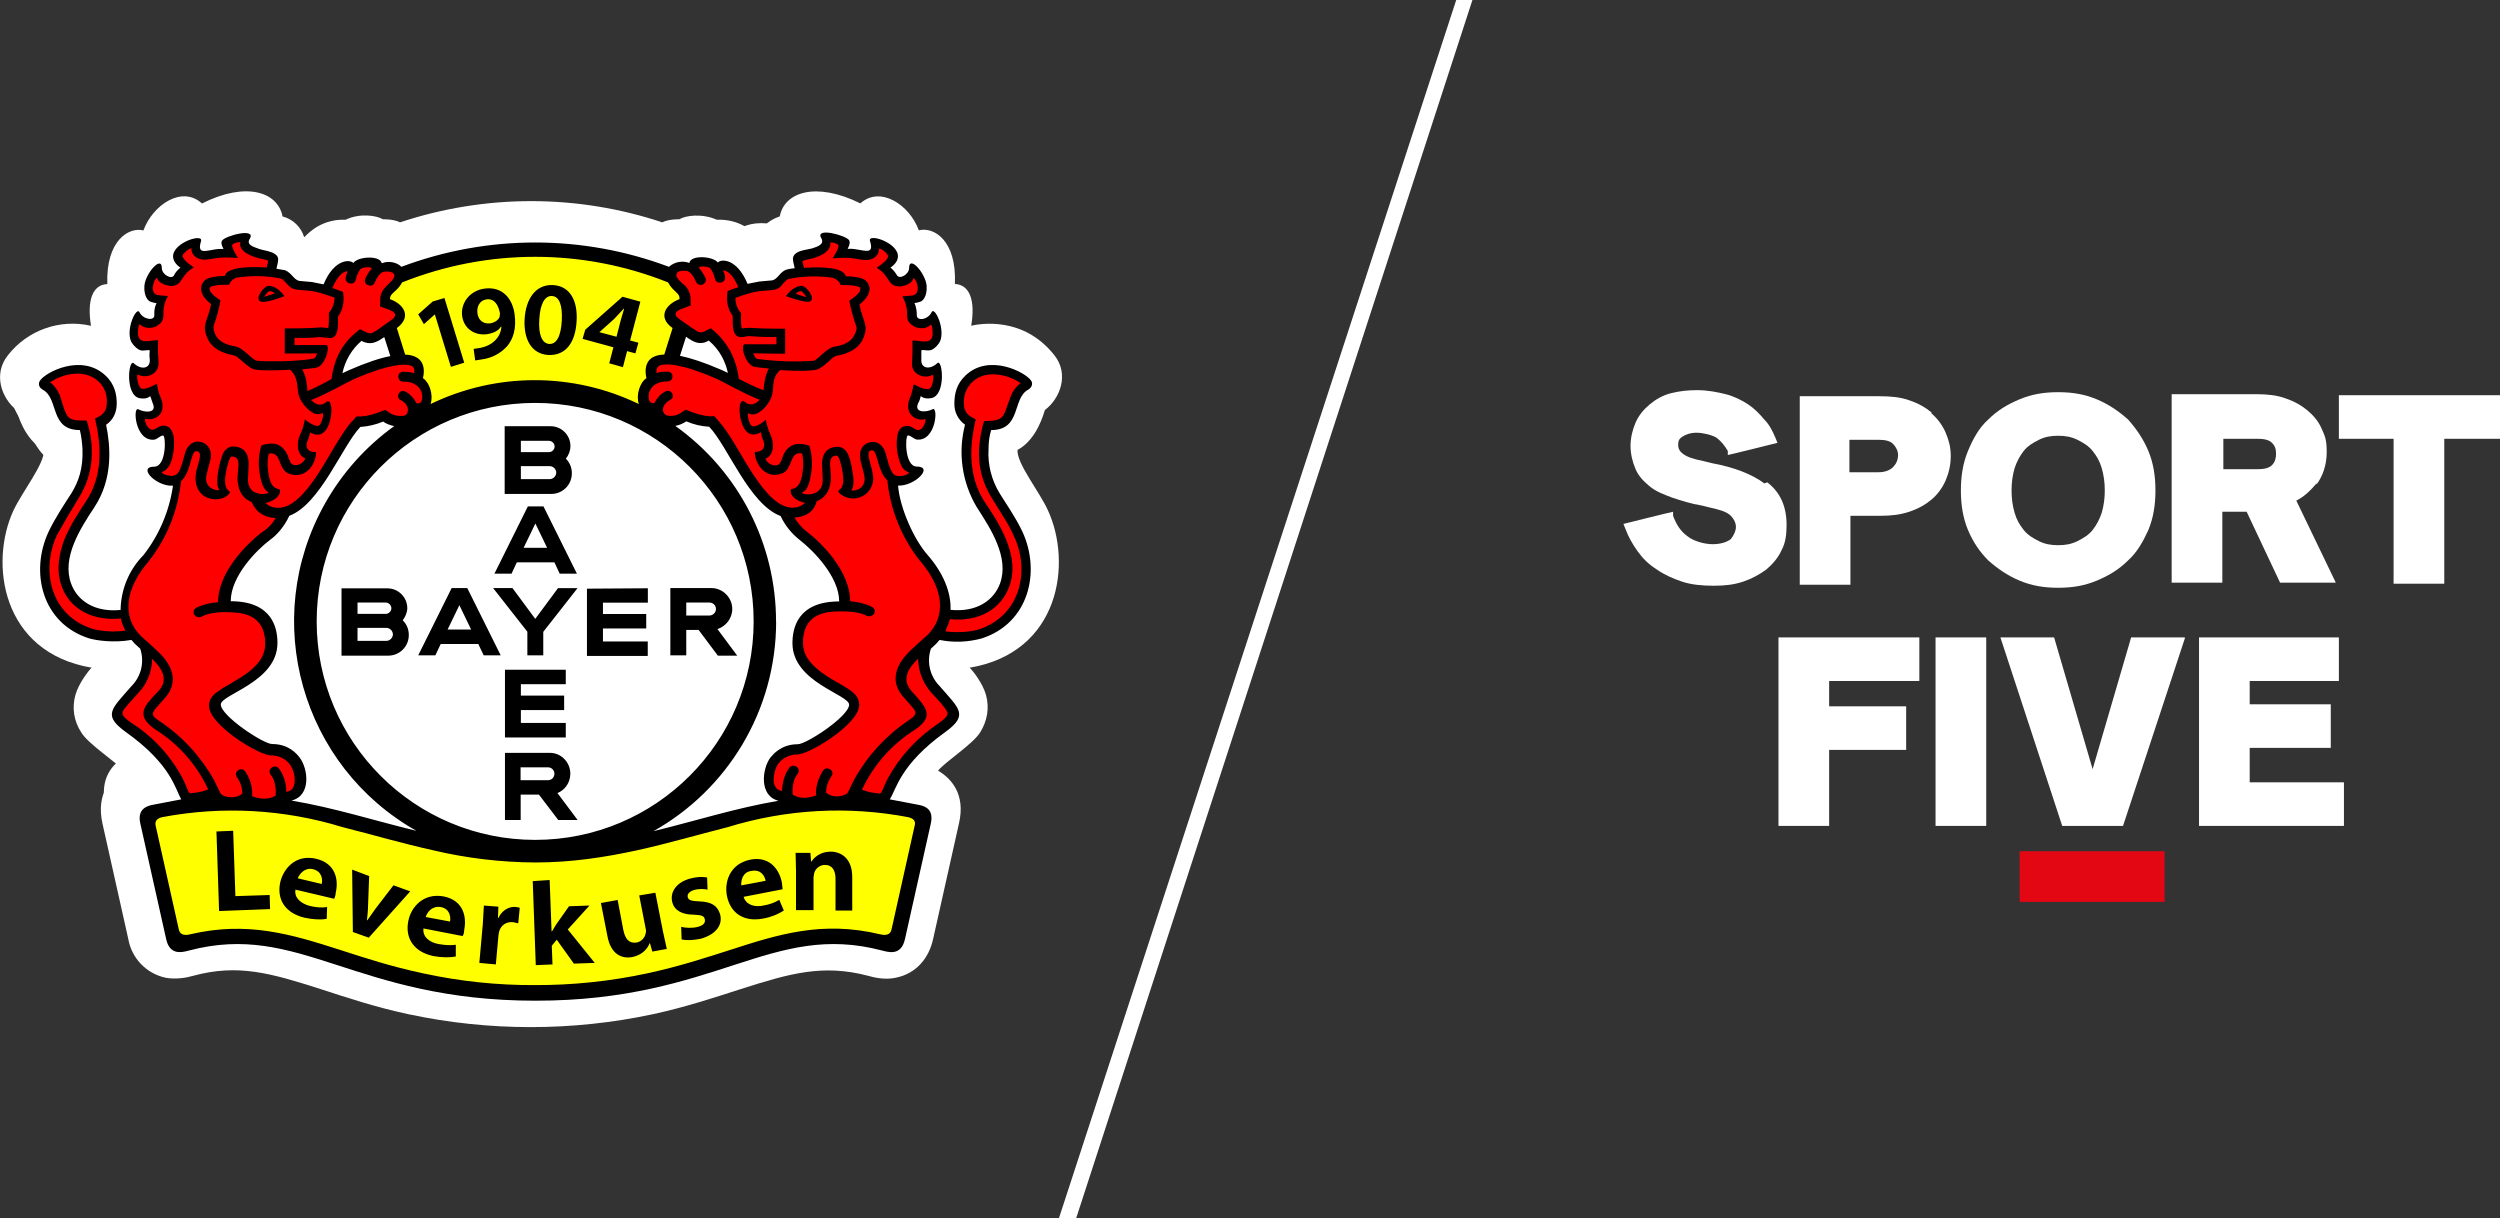 <?xml version="1.0" encoding="UTF-8"?><svg xmlns="http://www.w3.org/2000/svg" id="LOGOS" viewBox="0 0 246.7 120.2"><rect x="0" y="0" width="246.7" height="120.2" fill="#333333" stroke="none"/><defs><style> .cls-1 { fill: #ffe000; } .cls-2 { fill: #fff; } .cls-3 { fill: #ff0; } .cls-4 { fill: red; } .cls-5 { fill: #e30613; } .cls-6 { fill: #1d1d1b; } </style></defs><polygon class="cls-2" points="143.7 0 104.5 120.2 106.2 120.2 145.3 0 143.7 0"/><g><rect class="cls-5" x="199.3" y="84" width="14.3" height="5"/><g><polygon class="cls-2" points="175.5 81.5 180.5 81.5 180.5 74 188.1 74 188.1 69.7 180.5 69.7 180.5 67.2 189.4 67.2 189.4 62.9 175.5 62.9 175.5 81.5"/><rect class="cls-2" x="191" y="62.9" width="5" height="18.6"/><polygon class="cls-2" points="206.5 75.9 202.7 62.9 197.4 62.9 203.5 81.5 209.5 81.5 215.6 63 215.6 62.9 210.3 62.9 206.5 75.9"/><polygon class="cls-2" points="222 77.2 222 73.8 230 73.8 230 69.5 222 69.5 222 67.2 230.8 67.2 230.8 62.9 217 62.9 217 81.5 231.3 81.5 231.3 77.2 222 77.2"/><path class="cls-2" d="m174.1,47.7c-1.2-.9-3-1.6-5.2-2l-.8-.2c-1-.2-1.6-.4-2-.7-.3-.2-.5-.5-.5-.9s.1-.6.4-.8c.3-.2.8-.4,1.4-.4s1.5.2,2,.5c.5.4.8.8,1.1,1.3v.4c.1,0,4.9-1.2,4.9-1.2l-.2-.5c-.3-.7-.6-1.3-1.1-1.8-.5-.6-1-1.1-1.6-1.5s-1.4-.8-2.2-1-1.8-.4-2.8-.4-1.8.1-2.6.3-1.5.6-2.1,1.1-1.1,1.1-1.4,1.8c-.3.7-.5,1.5-.5,2.3s.2,1.6.5,2.3.8,1.2,1.4,1.7c.6.5,1.4.8,2.2,1.1.9.3,1.8.6,3,.8l.8.2c.9.2,1.6.4,2,.8.3.3.5.7.5,1.1s-.2.8-.5,1.2c-.4.3-1,.5-1.8.5s-1.9-.3-2.5-.8c-.7-.5-1.1-1.2-1.4-2v-.4c-.1,0-4.9,1.2-4.9,1.2l.2.5c.3.8.7,1.5,1.2,2.2s1.1,1.3,1.9,1.8c.7.5,1.6.9,2.5,1.2s2,.4,3.1.4,2-.1,2.9-.4c.9-.3,1.6-.7,2.3-1.2.6-.5,1.2-1.2,1.5-1.9.4-.7.5-1.6.5-2.5,0-1.8-.6-3.2-1.9-4.2"/><path class="cls-2" d="m201.2,43.4c.6-.3,1.2-.4,1.9-.4s1.3.1,1.9.4c.6.3,1.1.6,1.5,1.1s.7,1,.9,1.7.3,1.4.3,2.2-.1,1.5-.3,2.2c-.2.6-.5,1.2-.9,1.7s-.9.8-1.5,1.1-1.2.4-1.9.4-1.3-.1-1.9-.4c-.6-.3-1.1-.6-1.5-1.1s-.7-1-.9-1.7-.3-1.4-.3-2.2.1-1.5.3-2.2c.2-.6.5-1.2.9-1.7s.9-.8,1.5-1.1m8.8-2c-.9-.8-1.9-1.5-3.1-2-1.2-.5-2.4-.7-3.8-.7s-2.6.2-3.8.7-2.2,1.1-3.1,2c-.9.8-1.5,1.9-2,3.1s-.7,2.5-.7,3.9.2,2.7.7,3.9,1.2,2.2,2,3c.9.8,1.9,1.5,3.1,2,1.2.5,2.4.7,3.8.7s2.6-.2,3.8-.7,2.2-1.1,3.1-2c.9-.8,1.5-1.9,2-3,.5-1.2.7-2.5.7-3.9s-.2-2.7-.7-3.9-1.2-2.2-2-3.1"/><path class="cls-2" d="m224.6,44.8c0,.4-.1.8-.4,1.1-.3.3-.8.4-1.4.4h-3.4v-3h3.4c.6,0,1.1.1,1.4.4.3.3.4.6.4,1.1m4,3c.6-.8,1-1.9,1-3.2s-.2-1.6-.5-2.3-.8-1.3-1.4-1.8c-.6-.5-1.3-.9-2.2-1.2-.8-.3-1.8-.4-2.8-.4h-8.4v18.6h5v-7h2.4l3.3,7h5.5l-3.9-8.1c.8-.4,1.4-1,2-1.7"/><polygon class="cls-2" points="230.8 43.3 236.2 43.3 236.2 57.6 241.2 57.6 241.2 43.3 246.7 43.3 246.7 39 230.8 39 230.8 43.3"/><path class="cls-2" d="m187.3,44.9c0,.5-.2.9-.5,1.2s-.8.5-1.4.5h-2.9v-3.2h2.9c.6,0,1.1.1,1.4.4.3.3.5.7.5,1.1m3.3-4.2c-.6-.5-1.3-.9-2.2-1.2-.8-.3-1.8-.4-2.9-.4h-7.9v18.6h5v-6.8h2.9c1.1,0,2-.1,2.9-.4.9-.3,1.6-.7,2.2-1.2.6-.5,1.1-1.2,1.4-1.9.3-.7.5-1.5.5-2.4s-.2-1.6-.5-2.3-.8-1.4-1.4-1.9"/></g></g><g><path class="cls-2" d="m28.4,26.2c.5-.5,1.6-1.6,3.8-1.6,1.3-.6,2.8-.4,3.4,0,0,0,.9,0,1.6.3,3.8-1.3,7.8-1.9,11.9-1.9s8.2.7,11.9,1.9c.6-.3,1.6-.3,1.6-.3.6-.3,2.1-.6,3.4,0,2.1,0,3.2,1,3.8,1.6.3-.8.8-1.5,2-1.9.4-2.2,3.3-3.2,7.3-1.2,1.8-1.6,4.4.1,5.3,2.5,1.3-.3,3.4.9,3.3,4.9,1.4,0,1.9,1.5,1.5,3.8.8-.2,4.7-.9,7.6,2.7,1.3,1.7.6,3.9-.9,5,0,.3-.7,2.7-2.5,3.6-.1,1.2,2,3.8,2.8,5.5,2.2,4.8,1.1,12.9-7.1,14.3.4.3,1.2,1.5,1.5,2.4.4,1.2,0,2.4-.5,3.4-.7,1.1-3.2,2.7-3.8,3.5,1.2.7,2.5,2.1,1.9,4.8l-2.3,10.5c-.4,1.7-1.5,3.2-3.4,3.5-.9.2-1.9,0-2.5-.2-4.1-1.1-7-.2-11.6,1.2-2.4.8-4.9,1.6-8,2.3-3.1.7-6.7,1.2-11.1,1.2s-8-.5-11.1-1.2-5.6-1.5-8-2.3c-4.5-1.5-7.5-2.3-11.6-1.2-.6.2-1.6.4-2.5.2-1.9-.4-3-1.8-3.4-3.5l-2.3-10.5c-.6-2.7.7-4.1,1.9-4.8-.6-.8-3.2-2.4-3.8-3.5-.6-1-.9-2.2-.5-3.4.3-1,1.1-2.1,1.5-2.4-8.2-1.4-9.3-9.5-7.1-14.3.8-1.7,2.9-4.3,2.8-5.5-1.8-1-2.4-3.4-2.5-3.6-1.4-1.1-2.2-3.3-.9-5,2.8-3.6,6.8-2.9,7.6-2.7-.4-2.3.1-3.7,1.5-3.8-.1-4,2-5.2,3.3-4.9.9-2.4,3.5-4.1,5.3-2.5,4-2,6.9-1,7.3,1.2,1.2.4,1.7,1.1,2,1.9h-.4Z"/><path class="cls-1" d="m38.7,93c-2.9-.6-5.4-1.4-7.6-2.2-4.4-1.4-8.3-2.6-13.3-1.4-1,.3-1.4.3-1.6-.8l-2.1-9.5c-.2-.9,0-1.1.9-1.3,6.3-1.3,11.4-.4,16.6.9,2.7.7,5.4,1.5,8.2,2.1,2.9.6,5.9,1.1,9.2,1.1s6.3-.5,9.2-1.1c2.8-.6,5.5-1.4,8.2-2.1,5.2-1.3,10.4-2.2,16.6-.9.8.2,1.1.4.9,1.3l-2.1,9.5c-.2,1-.6,1.1-1.6.8-5.1-1.2-8.9,0-13.3,1.4-2.2.7-4.7,1.5-7.6,2.2-2.9.6-6.2,1.1-10.3,1.1s-7.4-.4-10.3-1.1Zm-.1-54.2l-.3-.2v-.3c.3-.8.1-1.6-1.1-1.6h-.3l-1-3.1.3-.2c.9-.6.7-1.4-.5-1.8h-.3v-.4c0-.5.3-.8.5-1l.2-.2.2-.2c.1-.1.2-.3.3-.4h0c0-.1.2-.2.2-.2,3.8-1.5,7.9-2.3,12.3-2.3s8.5.8,12.3,2.3h.2v.2c0,.2.2.3.3.4,0,0,.1.1.2.2,0,0,.1.1.2.2.2.2.5.5.5,1v.3h-.3c-1.2.5-1.4,1.3-.5,1.9l.3.2-1,3h-.3c-1.3,0-1.4.8-1.2,1.6v.3l-.2.2c-.4.2-.7,1.1-.5,1.8l.3,1-.9-.5c-2.8-1.4-6-2.1-9.3-2.1s-6.5.8-9.3,2.1l-.9.5.3-1c.2-.7-.1-1.6-.5-1.8l-.2.1Z"/><path class="cls-5" d="m83.8,46.9v.1c-.3.4-1,.7-1.6.7h-.5v.5c.2,2.2,1.5,5.1,2.8,6.6s2,3.2,2,4.7v.4h.4c2.5.2,4.3-1,4.9-2.7,1-2.6-.9-5.4-2.2-7.3-1.7-2.5-1.4-5.4-1-7.2v-.3l-.2-.2c-.5-.3-.8-.9-.8-1.6s.2-1.5.9-2.2c.8-.8,1.6-.9,2.8-.9s2,.6,2.5,1.3h0l-.1.1c-.5.3-.8.7-1,1.1-.2.4-.3.8-.4,1.2-.3.7-.6,1.3-1.8,1.3h-.3v.3c-.3.6-.3,1.2-.4,1.8,0,1.9.4,3.1,1.1,4.3.2.4.6.9,1,1.5s.8,1.3,1.1,1.9c1.6,3.5.5,7.8-3.4,9.1-.6.2-2.1.4-3.6.1h-.3l-.2.2c0,.1-.2.2-.3.3l-.5.5h-.1v.2c-.3,1.1-.2,2.4.9,3.8.4.5.8.9,1.1,1.3.3.4.4.6.5.8,0,.3,0,.6-1.1,1.4-2.8,2-3.9,3.7-4.5,4.9-.3.6-.4,1-.6,1.3-.1.2-.2.3-.4.3-.5,0-1.3-.1-1.9-.4l-.4-.2-.2.3c-.4.6-1.8.7-2.4.3h-.2c0-.1-.2,0-.2,0-1.2.4-2,.4-2.5.2-.2,0-.4-.2-.5-.2h-.1c-2.1-.2-2.2-2.3-1.3-3.5.2-.3.8-1,2.1-1s5.1-2.6,5.1-4-.2-.5-.4-.7c-.2-.2-.4-.3-.7-.5-.5-.3-1.1-.6-1.8-1-1.3-.8-2.4-1.9-2.4-3.4s.3-3.4,3.8-3.4h.4v-.4c0-2.5-2.5-5-3.8-5.9-.6-.4-1.1-1.1-1.6-2v-.2h-.3c-1.3-.4-2.4-1.9-3.5-3.6-.5-.8-1-1.7-1.5-2.5s-.9-1.5-1.4-2h-.1c0-.1-.2-.1-.2-.1-.6,0-1.3-.2-1.9-.4h-.4c-1.1.8-2.3.3-2.4-.4v-.4h-.4c-.6,0-.9-.4-.9-1s.3-1.3.6-1.4l.3-.2v-.3c-.2-.8-.6-3.1,6.1-.2.2,0,.4.2.6.3l.8.4-.2-.9c-.3-1.2-.8-2.2-1.9-3.2l-.2-.2h-.3c-.4.4-.7.3-1.1.1-.2-.1-.4-.3-.7-.4-.3-.2-.6-.4-.9-.7-.9-.6-.7-1.4.5-1.9h.3v-.4c0-.2,0-.4-.2-.6,0,0-.1-.2-.2-.2,0,0-.1-.1-.2-.2,0,0-.1-.1-.2-.2,0,0-.1-.1-.2-.2-.1-.1-.2-.3-.3-.5-.3-.7.4-1.5,1.4-1l.6-.4h.7c.6,0,1,.2,1.1.3h1.2c.4.2.9.6,1.4,1.8l.2.4h.4c.3-.2.7-.3,1-.3.2,0,1,0,1.2-.1.2,0,.4-.1.5-.2s.2-.2.3-.3l.1-.1.1-.1s.2-.1.3-.2c0,0,.3,0,.7-.1h.5l-.1-.6c0-.1,0-.3-.1-.5v-.2h0s.1-.2.4-.3.7-.2,1-.2c.1,0,.3-.1.4-.2.1,0,.3-.1.4-.2.3-.2.5-.6.3-1h.4c.3,0,.6.2.9.3.1,0,.2.1.3.2h0v.1c0,.1-.5,1-.5,1h1.4c.2,0,.5,0,.7.1s.4,0,.7,0,.5-.2.6-.6v-.5c.2,0,.4.1.6.2.8.4,1,.8.9,1.1,0,.2-.4.5-.4.5l-.5.4.5.4h.1s.2.2.3.4c.3.6,1,.4,1.3.2s.6-.5.7-.9c.4.4.7,1,.7,1.4s0,.8-.2,1c0,0-.4.1-.5.1h-.6s.3.7.4.8v.7c0,.8.7.9,1.1.8.3,0,.6-.2.9-.5v.2c.2.5.3,1.1.2,1.6,0,.3-.5.6-.6.7h-.7c-.4,0-.5.3-.5.5v.7c-.1,1.4,1.1,1.4,1.8,1v.7c0,.4,0,.8-.2,1-.1.3-.3.4-.4.4h-.5c-.6-.3-.8,0-.8.3v.2s0,.2-.1.3c-.3.7,0,1.2.6,1.4h.9c0,.2,0,.4-.1.7-.2.7-.6,1.1-1.1,1.1h0s-.1,0-.2-.1c0,0-.2-.1-.2-.2-.1,0-.2-.1-.4-.1s-.4,0-.5.4v1.5c0,.4.2.8.3,1.1.2.3.5.7,1,.7h.1l.3-.1h0ZM22.6,25.7c-.2.4,0,.8.3,1,.1.1.3.2.4.2s.3.1.4.2c.2,0,.6.1,1,.2.3.1.4.2.4.3h0v.3c0,.2,0,.4-.1.5v.5c-.1,0,.4,0,.4,0,.4,0,.6.1.7.1,0,0,.2,0,.3.2l.1.1.1.1c0,.1.2.2.3.3s.3.2.5.2.9,0,1.2.1c.3,0,.6.1,1,.2h.4c0,.1.2-.3.2-.3.5-1.1,1-1.6,1.4-1.8s.4,0,.4,0h.8s.5-.3,1.1-.3h.7c1.6-.1,2.4.7,2,1.4-.1.2-.2.4-.3.5l-.2.2-.2.2-.2.2-.2.2c-.1.2-.2.4-.2.6v.3h.3c1.2.5,1.4,1.3.5,2-.3.2-.6.5-.9.7-.3.2-.5.3-.7.4-.4.2-.7.2-1.1,0h-.3c0-.1-.2,0-.2,0-1.1.9-1.6,2-1.9,3.2l-.2.9.8-.4c.2,0,.4-.2.6-.3,6.6-2.9,6.3-.6,6.1.2v.3l.2.2c.3.2.6.8.6,1.4s-.3,1-.9,1h-.4v.4c-.1.6-1.3,1.1-2.4.4h-.2c0-.1-.2,0-.2,0-.6.2-1.3.5-1.9.4h-.3c-.5.6-.9,1.3-1.4,2.1s-1,1.6-1.5,2.5c-1.1,1.7-2.2,3.2-3.5,3.6h-.2v.2c-.4.9-1,1.6-1.6,2-1.2.9-3.8,3.4-3.8,5.9v.4h.4c3.5,0,3.8,2.1,3.8,3.4s-1.1,2.6-2.4,3.4c-.6.4-1.3.7-1.8,1-.2.1-.5.3-.7.5-.2.1-.4.4-.4.7,0,1.4,4.2,4,5.1,4,1.3,0,1.9.8,2.1,1,.9,1.2.8,3.3-1,3.3h-.2l-.2.2h-.1c-.1,0-.3.2-.5.2-.5.1-1.3.2-2.5-.2h-.4c-.6.4-2,.3-2.4-.3l-.2-.3-.4.2c-.6.2-1.4.3-1.9.4-.13,0-.27-.1-.4-.3-.2-.3-.3-.7-.6-1.3-.6-1.2-1.7-2.9-4.5-4.9-1.1-.8-1.1-1.1-1.1-1.4,0-.2.2-.4.5-.8s.7-.8,1.1-1.3c1.1-1.3,1.2-2.6.9-3.8h0c0-.1-.1-.2-.1-.2-.2-.2-.4-.3-.5-.5-.1-.1-.2-.2-.3-.3l-.2-.2h-.3c-1.5.3-2.9.1-3.6-.1-4-1.3-5.1-5.6-3.4-9.1.3-.6.7-1.3,1.1-1.9.4-.6.7-1.2,1-1.5.7-1.1,1.1-2.4,1.1-4.3,0-.6-.1-1.2-.3-1.8v-.3h-.4c-1.1,0-1.5-.5-1.8-1.3-.2-.4-.3-.9-.4-1.2-.2-.4-.5-.9-1-1.1-.1,0-.1-.1-.1-.1h0c.4-.6,1.9-1.3,2.5-1.3,1.2,0,2,0,2.8.9.7.7.9,1.5.9,2.2s-.3,1.2-.8,1.6l-.3.2v.3c.4,1.8.7,4.7-.9,7.2-1.3,1.9-3.1,4.7-2.2,7.3.6,1.7,2.4,2.9,4.9,2.7h.4v-.5c0-1.5.6-3.2,2-4.7,1.3-1.5,2.6-4.4,2.8-6.6v-.5h-.5c-.6,0-1.3-.3-1.6-.7l-.1-.1h.1c.5,0,.8-.3,1-.7.2-.3.3-.8.3-1.1v-1.5c-.1-.3-.4-.4-.5-.4s-.3,0-.4.1c0,0-.2.1-.2.2,0,0-.1,0-.2.1h0c-.5,0-.9-.4-1.1-1.1,0-.2,0-.5-.1-.7.3,0,.6.1.9,0,.6-.1.9-.7.6-1.4,0-.1,0-.2-.1-.3v-.2c0-.3-.2-.6-.8-.3h-.5c-.1,0-.3-.1-.4-.4-.1-.3-.2-.6-.2-1v-.7c.8.4,1.9.4,1.8-1v-.7c0-.3,0-.5-.5-.5h-.7c-.1,0-.5-.4-.6-.7-.1-.5,0-1.1.2-1.6v-.2c.2.3.6.4.9.5.4,0,1.1,0,1.1-.8v-.7c0-.1.4-.8.4-.8h-.6s-.4-.1-.5-.2c-.2-.1-.3-.6-.2-1,0-.4.4-1.1.7-1.4,0,.4.4.7.7.9.3.2.9.4,1.3-.2.1-.2.2-.3.3-.4h.1c0-.8-.3-1-.4-1.3-.1-.3.2-.8.9-1.1.2-.1.5-.2.6-.2v.5c0,.3.3.5.6.6h.7c.2,0,.4,0,.7-.1h1.4s-.5-.8-.5-1v-.1h0s.2-.1.3-.2c.3-.1.6-.2.9-.3h.4l.5.4h0Z"/><path class="cls-6" d="m6.2,41.3c.3.8.5,1.1,2,1,.3.9.4,1.9.5,2.5,0,2-.4,3.3-1.1,4.5-.2.4-.6.9-1,1.5s-.7,1.2-1,1.9c-1.6,3.4-.5,7.4,3.2,8.5.5.2,1.7.3,3.1.2-.2-.4-.3-.7-.4-1.1-2.7.3-4.7-1-5.4-2.9-.5-1.5-.3-2.9.3-4.2s1.3-2.5,2-3.5c1.6-2.4,1.4-5.2.8-7.5.5-.3,1.1-.5,1.1-1.5s-.1-1.4-.8-1.9c-1.4-1.3-3.6-.5-4.4.1.4.3.7.8.9,1.1.2.4.3.8.5,1.3,0,0-.3,0-.3,0Zm18.2,8.5c.3.3.6.4,1.2.4,1.1,0,2.3-1.1,3.6-3,.6-.9,1.1-1.9,1.7-2.7.5-.9,1.1-1.7,1.6-2.3l.3-.3c1,.1,2.6-.6,2.6-.6l.4.3c.4.2.8.3,1.2.3.3,0,.4-.2.4-.4,0-.5-.4-.8-.6-1-.5-.3-.2-1.1.4-.8,0,0,.6.3,1,1.1.4,0,.5-.2.5-.5,0-.5-.3-1.5-1.7-1.5-.6,0-.7-.9,0-.9,0,0,.6,0,1,.2,0-.4,0-.6-.3-.7-.5-.2-1.9-.2-5.2,1.3-.8.3-2.3,1.3-3.8,1.9.3.4.9.6,1.4.2.8-.7.7,2.8-.6,2.9-.5,0-.8-.2-.8-.2,0,0,0,.4-.2.7-.3.5-.2,1.2.7,1.1,0,1.1-.9,2.5-2.5,2-1.1-.4-.6-2-1.8-1.8,0,0-.2.6-.1,1.3.2,2.2,1.1,1.7,1.1,2,.1.5-.5,1-1.3,1.2,0,0-.2-.2-.2-.2Zm1,1.3c-1.2,0-1.8-.7-2.2-1.5-.6-.2-1.2-.8-1.3-1.9-.1-1,.5-2.3-.5-2.3s-.4.8-.4,1.1c-.5,2.4.6,1.8.2,2.3-.7.9-3.3.7-3-1.8,0-.7.8-2.1,0-2.1s-.5,1.9-1.4,2.7c0,2.5-1.7,5.8-2.9,7.3-2.2,2.5-2.4,5-.7,6.8.3.3.6.5,1,.9.4.3.8.7,1.2,1.2.7.9,1.3,2.3,0,3.6-.3.3-.6.6-.8.9-.6.6-.2.8.3,1.2,2,1.4,3.2,2.7,4,3.8.4.6.7,1.1.9,1.6l.6,1.2c.1.2,1.2.6,2,0,0-.5-.2-1.1-.5-1.5-.4-.5.4-1,.8-.5.4.6.7,1.5.6,2.2.9.3,1.6.3,2.1,0,0-.9-.2-1.5-.4-1.9-.4-.5.4-1.1.8-.6.4.6.7,1.4.7,2.1.5,0,.7-.4.8-.8,0-.6-.1-1.4-.4-1.7-.2-.2-.7-.8-1.7-.8s-5.6-2.7-5.6-4.5.4-.9.5-1.1c.2-.2.5-.4.7-.5.5-.3,1.1-.6,1.7-1,1.2-.8,2.1-1.7,2.1-3s-.3-2.6-2.6-2.8c-.5,0-2.1-.2-3.2.3-.6.3-1.1-.4-.5-.8,0,0,.6-.4,2-.6,0-2.8,2.7-5.4,3.9-6.3.4-.3.8-.7,1.1-1.2,0,0,.1,0,.1,0Zm-11.2,12.8c0,1-.3,2-1.2,3-.4.5-.8.9-1.1,1.3-.5.7-.6.8.5,1.6,2.8,2.1,4,3.8,4.6,5.1.4.8.5,1.3.7,1.3.3,0,.7,0,1.1-.2.2,0,.4-.1.5-.2-.7-1.4-1.6-3.2-4.9-5.5-1.8-1.3-.9-2.1.3-3.5,1-1.1.3-2.1-.6-3,0,0,.1.1.1.1Zm15-27.7h-2.9v-2.3h4v-1.3s.5-.5.5-1.4c-.8-.3-1.6-.5-2.2-.6-.2,0-1,0-1.2-.1-.3,0-.5-.2-.7-.3-.1-.1-.6-.7-.8-.7-1.7-.4-3.6-.2-4,0-.6.1-.7.7-.7.7h-1.3c-.3,0-.5,0-.5.3,0,.4,1,1,1,1,0,0-.2,1.2-.6,2.2,0,.2,0,.4.1.9.3.6.9,1,1.8,1.1.7.1,1.5,1.1,1.9,1.3.2.1,1.8,0,2.4,0,1.2,0,2.4-.1,2.8-.2.1,0,.3-.3.3-.5,0,0,.1-.1.1-.1Zm-2.5,1.5c-1.4,0-3.1,0-3.4-.1-.8-.4-1.3-1.1-1.7-1.2-.9-.2-2-.6-2.4-1.6-.5-1.2,0-1.5.3-3.1-1.1-.9-1.1-1.7-.5-2.2.2-.2,1-.3,1.7-.3.2-.8,2.3-.9,3.8-.8,0-.1,0-.3.1-.4,0-.2,0-.3-.3-.3-.7-.2-1.1-.3-1.6-.5-.4-.3-.7-.7-.6-.9,0-.3-.7,0-.7.1-.1.2.5,1.2.5,1.2h-1.4c-.8,0-1.3.2-1.8.2-.7,0-1-.6-1-1,0-.2-.9.4-.8.7,0,.2.3.6,1,1-1.3.7-.9,1.6-2,1.7-.3,0-1.2-.2-1.3-.7,0-.3-.7.8-.3,1.3.2.3.4.2,1.3.3-.4.7-.4,1.1-.4,1.7s-.2.8-.6,1.1c-.3.2-1,.3-1.5-.1-.1-.1-.3.8-.1,1.1.1.3.3.4.7.4.7,0,1.1-.2,1.1,0v1.9c0,1.1-1.1,1.6-1.9,1.1-.2-.1,0,1.3.4,1.3.7,0,1.4-.6,1.4-.4.2,1.1.4,1.2.5,1.7.2,1.2-1,1.6-1.5,1.4-.3-.1,0,1.2.7,1,.2,0,.5-.4.8-.4.5,0,.7.2.9.8,0,.3.1.9,0,1.6,0,.4-.2.8-.4,1.2-.1.2-.4.5-.6.5-.4.1.7.6,1.2.3.4-.3.8-1.9.9-2.1.3-.7.7-.9,1.1-.9.6,0,1,.3,1.1.9v.9c0,.2-.3,1.1-.3,1.2-.3,1.5,1.3,1.5,1.1,1.3-.2-.3-.2-1.1,0-2.1,0-.2.2-1,.4-1.3.3-.4.6-.6.9-.6,1.3,0,1.5,1,1.5,1.6v1.5c0,1.7,2.2,1.3,1.8,1.1s-.7-.9-.8-2.1c-.1-1,.2-2.1.3-2.1.9-.3,1.8-.3,2.3.8.1.3.3.7.4.9.4.3,1.1,0,1.3-.5-.8-.3-.8-1.4-.5-2.2.2-.3.3-.8.4-1.4.1.1.9.7,1.3.6.3,0,.6-1.3.3-1.1-.6.4-1.4-.4-1.7-.8-.2-.2-.5-.6-.5-1.4,0-.6,0-1.3-.7-1.8,0,0-.2,0-.2,0Zm3.8.8c.2-1.5.7-2.9,2.1-4.1l.5-.4.5.3c.3.2.4.1.7,0,.2,0,.4-.2.6-.4.3-.2.6-.4.9-.7.7-.5.4-.8-.3-1l-.7-.2v-.5c0-.8.4-1.2.7-1.4,0,0,.7-.6.6-.9-.1-.4-1-.3-1-.3-.4.1-.7.7-.8,1-.2.6-1.1.2-.9-.4,0,0,.2-.5.6-.9,0-.2-.8-.1-1,0-.2.3-.4.7-.4.9-.1.6-1,.4-.9-.2,0,0,0-.3.2-.6-.4,0-1,.5-1.4,1.5.3.1.7.2,1,.4.2.8,0,1.6-.5,2.2,0,.9,0,2.1-.9,2h-3.1v.7h2.9c.3.3-.2,1.9-1,2.1-.2,0-.7,0-1.2.1.4.7.4,1.5.5,2,.8-.3,1.6-.7,2.2-1,0,0,.1-.2.1-.2Zm37,0c.7.4,1.4.7,2.2,1,0-.5,0-1.3.5-2-.5,0-1,0-1.2-.1-.8-.1-1.3-1.8-1-2.1h2.9v-.7h-3.1c-1,.1-.9-1.1-.9-2-.5-.6-.6-1.4-.5-2.2.3-.1.6-.2,1-.4-.4-1-1-1.5-1.4-1.5l.2.6c.1.6-.8.8-.9.2,0-.2-.2-.7-.4-.9-.2-.2-1-.2-1,0,.3.4.6.9.6.9.2.6-.6.9-.9.4-.1-.3-.4-.9-.8-1,0,0-.9-.1-1,.3,0,.3.5.8.6.9.3.3.7.6.7,1.4v.5l-.7.2c-.7.3-1,.6-.3,1,.3.2.7.5.9.7.3.2.5.3.6.4.3.1.4.2.7,0l.5-.3.5.4c1.4,1.2,1.9,2.7,2.1,4.1l.1.2h0Zm3.8-.8c-.6.5-.7,1.2-.7,1.7,0,.8-.4,1.2-.5,1.4-.3.4-1,1.2-1.7.8-.3-.2,0,1,.3,1.1.4.1,1.1-.4,1.3-.6.1.5.3,1,.4,1.4.4.8.3,1.9-.5,2.2.2.5.9.8,1.3.5.2-.1.3-.6.4-.9.5-1.1,1.4-1.1,2.3-.8,0,0,.4,1.1.3,2.1-.1,1.3-.4,1.9-.8,2.1-.4.2,1.8.6,1.8-1.1s0-1.2,0-1.5c0-.6.2-1.6,1.5-1.6s.6.1.9.6c.2.3.3,1,.4,1.3.2.9.2,1.8,0,2.1-.2.2,1.4.1,1.1-1.3,0-.1-.3-1-.3-1.2s-.1-.6,0-.9c.1-.5.6-.9,1.1-.9s.8.2,1.1.9c0,.2.4,1.9.9,2.1.5.3,1.6-.2,1.2-.3-.2,0-.5-.3-.6-.5-.2-.4-.3-.8-.4-1.2-.1-.7,0-1.3,0-1.6.2-.6.5-.8.9-.8s.6.3.8.4c.6.2,1-1.1.7-1-.4.2-1.6-.1-1.5-1.4,0-.5.3-.6.5-1.7,0-.2.7.5,1.4.4.4,0,.6-1.4.4-1.3-.8.4-2,0-1.9-1.1v-1.9c0-.1.4,0,1.1,0,.4,0,.6-.1.7-.4.1-.3,0-1.2-.1-1.1-.5.5-1.2.3-1.5.1-.4-.3-.6-.5-.6-1.1s0-.9-.4-1.7c.9,0,1.1,0,1.3-.3.4-.5-.2-1.6-.3-1.3,0,.5-.9.7-1.3.7-1.1,0-.8-.9-2-1.7.7-.5,1-.8,1-1,0-.3-.9-.9-.8-.7,0,.4-.3.9-1,1-.5,0-1-.1-1.8-.2h-1.4s.7-1,.5-1.2c0-.1-.8-.4-.7-.1,0,.2-.2.7-.6.9-.5.3-.9.4-1.6.5-.3,0-.3.1-.3.3,0,.1,0,.3.1.4,1.5-.1,3.6,0,3.8.8.7,0,1.5.1,1.7.3.6.5.6,1.3-.5,2.2.3,1.6.9,1.9.3,3.1-.4,1-1.5,1.4-2.4,1.6-.4,0-.9.8-1.7,1.2-.4.2-2,.2-3.4.1l-.2.1h0Zm-2.5-1.5c0,.2.2.4.3.5.4,0,1.6.2,2.8.2h2.4c.4-.2,1.2-1.2,1.9-1.3.9-.1,1.5-.5,1.8-1.1.2-.4.2-.6.1-.9-.4-1-.6-2.2-.6-2.2,0,0,1-.6,1-1,0-.2-.1-.3-.5-.3h-1.3s-.2-.5-.7-.7c-.4-.1-2.3-.3-4,0-.2,0-.6.6-.8.7s-.4.2-.7.3c-.2,0-1,0-1.2.1-.6,0-1.4.3-2.2.6,0,.9.5,1.4.5,1.4v1.3h4v2.3h-2.9l.1.1h0Zm15,27.7c-.9.9-1.6,1.9-.6,3,1.3,1.4,2.1,2.2.3,3.5-3.3,2.3-4.2,4.1-4.9,5.5.1,0,.3.1.5.2.4.1.8.1,1.1.2.2,0,.3-.5.7-1.3.6-1.3,1.8-3,4.6-5.1,1-.8,1-.9.5-1.6-.3-.4-.7-.8-1.1-1.3-.9-1-1.2-2.1-1.2-3l.1-.1h0Zm-11.2-12.8c.3.5.7,1,1.1,1.3,1.2.9,3.9,3.6,3.9,6.3,1.5.1,2,.6,2,.6.5.4,0,1-.5.8-1-.5-2.7-.4-3.2-.3-2.2.2-2.6,1.7-2.6,2.8s.9,2.2,2.1,3c.6.4,1.3.7,1.7,1,.2.2.5.3.7.5s.5.5.5,1.1c0,1.8-4.6,4.5-5.6,4.5s-1.6.6-1.7.8c-.3.3-.5,1.1-.4,1.7,0,.4.2.7.8.8,0-.7.2-1.6.7-2.1.4-.5,1.1,0,.8.6-.3.4-.5,1-.4,1.9.6.3,1.3.4,2.1,0,0-.7.2-1.7.6-2.2s1.1,0,.8.5c-.3.4-.5,1-.5,1.5.8.6,1.8.2,2,0,.2-.4.4-.8.6-1.2.2-.5.5-1,.9-1.6.8-1.1,2-2.4,4-3.8.5-.3.9-.6.3-1.2-.2-.3-.5-.6-.8-.9-1.2-1.3-.7-2.7,0-3.6l1.2-1.2c.4-.3.7-.6,1-.9,1.7-1.7,1.4-4.3-.7-6.8-1.3-1.5-2.9-4.8-2.9-7.3-.9-.8-.9-2.7-1.4-2.7s0,1.4,0,2.1c.3,2.5-2.3,2.7-3,1.8-.4-.5.7.1.2-2.3,0-.4-.3-1.1-.4-1.1-1,0-.4,1.3-.5,2.3-.1,1.1-.6,1.6-1.3,1.9-.3.8-1,1.4-2.2,1.5,0,0,.1-.1.1-.1Zm1-1.3c-.8-.1-1.4-.6-1.3-1.2,0-.2.9.3,1.1-2,0-.7,0-1.3-.1-1.3-1.2-.2-.8,1.4-1.8,1.8-1.5.6-2.5-.9-2.5-2,.9,0,1-.6.7-1.1-.1-.2-.2-.7-.2-.7,0,0-.4.3-.8.2-1.3-.2-1.4-3.6-.6-2.9.5.4,1,.2,1.4-.2-1.5-.6-3.1-1.5-3.8-1.9-3.3-1.5-4.7-1.5-5.2-1.3-.2,0-.3.3-.3.7.4-.2,1-.2,1-.2.6,0,.5.9,0,.9-1.4,0-1.7,1-1.7,1.5,0,.3,0,.5.5.5.4-.8,1-1.1,1-1.1.5-.3.9.5.4.8-.3.1-.7.5-.6,1,0,.2.1.4.4.4.4,0,.9,0,1.2-.3l.4-.3s1.6.7,2.6.6l.3.3c.5.6,1.1,1.4,1.6,2.3.5.9,1.1,1.8,1.7,2.7,1.3,1.9,2.4,3,3.6,3,.5,0,.9-.2,1.2-.4,0,0-.2.2-.2.2Zm18.2-8.5c.2-.4.3-.9.5-1.3.2-.4.4-.8.9-1.1-.8-.6-3-1.4-4.4-.1-.6.6-.8,1.3-.8,1.9s.5,1.2,1.1,1.5c-.5,2.4-.7,5.2.8,7.5.7,1,1.4,2.2,2,3.5.5,1.3.8,2.8.3,4.2-.7,2-2.7,3.2-5.4,2.9,0,.4-.2.7-.4,1.1,1.3.2,2.5,0,3.1-.2,3.7-1.2,4.7-5.2,3.2-8.5-.3-.6-.7-1.3-1-1.9-.4-.6-.8-1.2-1-1.5-.7-1.2-1.2-2.5-1.1-4.5,0-.6.2-1.7.5-2.5,1.5,0,1.7-.2,2-1,0,0-.3,0-.3,0Zm-42.8,52.3c4,0,7.3-.4,10.2-1.1,2.9-.6,5.3-1.4,7.6-2.2,4.4-1.4,8.4-2.7,13.6-1.4.6.13.97-.03,1.1-.5l2.1-9.5c.07-.4-.13-.63-.6-.7-6.2-1.3-11.2-.4-16.4.9-2.7.7-5.4,1.5-8.3,2.1s-5.9,1.1-9.3,1.1-6.4-.5-9.3-1.1c-2.8-.6-5.5-1.4-8.3-2.1-5.2-1.3-10.2-2.2-16.4-.9-.47.13-.67.37-.6.7l2.1,9.5c.13.47.5.63,1.1.5,5.2-1.2,9.2,0,13.6,1.4,2.2.7,4.7,1.5,7.6,2.2,2.8.6,6.2,1.1,10.2,1.1h0Zm-10.8-14c-6.7-3.8-11.2-10.9-11.2-19.1s3.6-13.8,9.1-17.8c-.4,0-.7-.2-1-.4-.6.2-1.4.5-2.1.5-1.7,1.7-3.6,7-6.5,8.1-.4,1-1.1,1.7-1.7,2.2-1.2.9-3.6,3.3-3.6,5.6,3.8,0,4.2,2.5,4.2,3.8,0,3.6-5.1,4.7-5.1,5.6s3.9,3.6,4.7,3.6c1.5,0,2.3.9,2.5,1.2.8,1,1.1,3.5-.7,4,3.9.7,7.5,1.8,11.4,2.8v-.1Zm32.7-19.1c0,8.2-4.5,15.3-11.2,19.1,3.8-.9,7.5-2.1,11.4-2.8-1.8-.5-1.5-2.9-.7-4,.2-.3,1-1.2,2.5-1.2s4.7-2.6,4.7-3.6-5.1-2-5.1-5.6.4-3.8,4.2-3.8c0-2.3-2.3-4.6-3.6-5.6-.6-.5-1.3-1.2-1.7-2.2-2.9-1.1-4.8-6.4-6.5-8.1-.7,0-1.4-.2-2.1-.5-.3.2-.7.3-1,.4,5.5,4,9.1,10.5,9.1,17.8,0,0,0,.1,0,.1Zm-41.8,0c0,11,8.9,19.9,19.9,19.9s19.9-8.9,19.9-19.9-8.9-19.9-19.9-19.9-19.9,8.9-19.9,19.9Zm33.6-25.8l-.6,1.7c1,.2,2.2.6,3.8,1.3.2,0,.4.2.6.3-.2-1.1-.7-2.1-1.7-2.9-.8.4-1.4.1-2.1-.4Zm-26.9,1.7l-.6-1.7c-.7.5-1.3.8-2.1.4-1,.9-1.5,1.9-1.7,2.9.2-.1.4-.2.6-.3,1.6-.7,2.8-1.1,3.8-1.3Zm25.3-6.7c-3.7-1.5-7.8-2.3-12.1-2.3s-8.3.8-12.1,2.3c-.5.9-1.1.9-1.1,1.5,1.3.5,2,1.6.6,2.6l.8,2.4c1.7,0,1.8,1.2,1.6,2.2.6.4,1,1.5.7,2.3,2.9-1.4,6.1-2.2,9.5-2.2s6.6.8,9.5,2.2c-.3-.8,0-2,.7-2.3-.2-.9,0-2.1,1.6-2.2l.8-2.4c-1.4-1-.6-2.2.6-2.6,0-.6-.6-.7-1.1-1.5Zm-24.3-1.4c3.8-1.4,7.9-2.2,12.2-2.2s8.4.8,12.2,2.2c.4-.5,1.3-.6,1.9-.3,0-.8,2.2-.6,2.6,0,.2-.3,1.7-.5,2.7,1.9.4-.1.7-.2,1.1-.2.2,0,1,0,1.1-.1.5,0,.7-.7,1.3-1,.1,0,.4,0,.8-.1,0-.3-.2-.8-.1-1,.2-.6,1.2-.7,1.7-.8.5-.2,1.2-.4.9-.9-.6-1,2.2-.3,2.5.2.2.3-.1.8-.1.8h.8c.9.2,1.7.5,1.3-.8-.2-.8,3,.3,2.5,1.7-.1.4-.6.7-.6.7,0,0,.3.2.6.7.2.4,1.1,0,1.1-.7,0-1.2,1.5.4,1.6,1.6,0,.4,0,1.1-.4,1.4-.2.1-.7.2-.7.2,0,0,.2.4.2,1.1,0,.6,1,.4,1.4-.2.3-.5,1.2,1.3.8,2.5-.1.4-.6.9-.9,1-.3,0-.8-.1-.8,0v.8c0,.9.8,1,1.4.3.5-.5.8,2.9-.5,3.2-.8.1-.9-.3-1-.1,0,.1,0,.3-.2.6-.4.9.7.9,1.3.5.5-.3.3,2.9-1.4,2.8-.3,0-.6-.4-.8-.4s-.3,2.8.8,2.8c1.6,0-.2,1.8-1.7,1.7.2,2.1,1.4,4.9,2.7,6.3,1.4,1.6,2.1,3.3,2.1,5,2.4.2,3.9-.9,4.5-2.4.9-2.4-.8-5-2.1-6.9-1.8-2.7-1.5-5.7-1.1-7.5-.7-.4-1-1.2-1-1.9s.2-1.8,1-2.6c2.1-2,5.4-.3,5.9.5.2.3.1.6-.3.8-1.5.8-.6,3.7-3.4,3.7-.2.6-.2,1.1-.3,1.7,0,1.8.4,2.9,1,4,.5.8,1.5,2.2,2.1,3.5,1.7,3.7.6,8.3-3.7,9.7-.7.2-2.2.4-3.8.2l-.3.3c-.1.1-.3.3-.5.4-.3,1-.3,2.2.8,3.4,1.8,2.1,2.7,2.6.5,4.2-4.2,3-4.5,5.2-5,6.1.9.1,1.8.3,2.7.5.4.1,1.4.4,1,1.7l-2.3,10.5c-.3,1.6-1.5,1.2-2.1,1-10.1-2.7-15,4.6-31.5,4.6s-21.4-7.2-31.5-4.6c-.6.1-1.7.5-2.1-1l-2.3-10.5c-.3-1.3.6-1.6,1-1.7.9-.2,1.8-.4,2.7-.5-.6-.9-.9-3.1-5-6.1-2.2-1.5-1.3-2.1.5-4.2,1.1-1.2,1.1-2.4.8-3.4-.2-.2-.3-.3-.5-.4-.1-.1-.2-.2-.3-.3-1.6.3-3.1,0-3.8-.2-4.3-1.4-5.4-6-3.7-9.7.6-1.3,1.6-2.7,2.1-3.5.7-1.1,1.1-2.2,1-4,0-.6-.1-1.2-.3-1.7-2.8,0-1.9-2.9-3.4-3.7-.4-.2-.4-.6-.3-.8.5-.8,3.8-2.5,5.9-.5.9.8,1,1.7,1,2.6s-.3,1.5-1,1.9c.4,1.8.7,4.8-1.1,7.5-1.3,2-3,4.6-2.1,6.9.5,1.5,2.1,2.6,4.5,2.4,0-1.6.7-3.4,2.1-5,1.3-1.4,2.5-4.3,2.7-6.3-1.5,0-3.3-1.7-1.7-1.7s1.1-2.8.8-2.8-.5.4-.8.4c-1.7.2-1.9-3.1-1.4-2.8.6.3,1.7.4,1.3-.5-.2-.3-.2-.4-.2-.6s-.1.3-1,.1c-1.4-.2-1.1-3.6-.5-3.2.7.6,1.5.5,1.4-.3v-.8c0-.1-.5,0-.8,0s-.8-.6-.9-1c-.4-1.2.6-3,.8-2.5.3.7,1.4.8,1.4.2,0-.7.2-1.1.2-1.1,0,0-.5,0-.7-.2-.4-.3-.5-1-.4-1.4.1-1.2,1.6-2.8,1.6-1.6s.9,1.1,1.1.7c.3-.5.6-.7.6-.7,0,0-.5-.3-.6-.7-.5-1.4,2.7-2.5,2.5-1.7-.4,1.2.4.9,1.3.8h.8s-.3-.5-.1-.8c.3-.5,3.1-1.2,2.5-.2-.3.5.3.7.9.9.5.2,1.5.2,1.7.8,0,.2,0,.7-.1,1,.4,0,.7.1.8.1.6.2.8.9,1.3,1,.2,0,.9,0,1.1.1.3,0,.7.1,1.1.2,1-2.4,2.5-2.3,2.7-1.9.4-.6,2.5-.7,2.6,0,.6-.3,1.4-.1,1.9.3h-.6Zm18,5.9l1.5.4.4-1.5c0-.3.2-.7.3-1.1h0l-.9.9-1.4,1.2h0s.1.1.1.1Zm2.2,3.2l-1.3-.3.4-1.5-2.8-.7.2-.8,3.4-3,1.6.4-.9,3.5.8.2-.3,1-.8-.2-.4,1.5.1-.1Zm-6.7-2.1c.7,0,1.1-.7,1.1-2.1s-.2-2.2-.9-2.2c-.6,0-1.1.7-1.1,2.1s.3,2.2.9,2.2Zm-.1,1c-1.6,0-2.3-1.5-2.2-3.3s1-3.2,2.6-3.1c1.6,0,2.3,1.5,2.2,3.3-.1,1.9-.9,3.2-2.6,3.1Zm-5.7-5c-.6,0-.9.6-.8,1.3,0,.6.5,1,1.1.9.5,0,.8-.3.9-.6v-.3c0-.7-.5-1.4-1.2-1.3Zm-1,5.5v-1h.5c.5,0,.9-.3,1.3-.6.4-.4.6-.8.6-1.3h0c-.3.4-.7.6-1.3.7-1.1.2-2.1-.5-2.2-1.6-.2-1.2.7-2.3,2-2.5,1.6-.2,2.5.9,2.7,2.3.2,1.3-.1,2.2-.7,2.9-.5.6-1.3,1-2.2,1.2-.3,0-.5,0-.7.1,0,0,0-.2,0-.2Zm-2.2.6l-1.4-4.7h0l-1,.9-.5-.9,1.3-1.2,1.1-.3,1.8,5.9-1.3.4s0-.1,0-.1Zm-16.5-6.9s-.3.2-.4.5c.2,0,.6-.2,1-.3-.1-.1-.3-.2-.5-.2h-.1Zm1.4.5s-1.9.8-2.2.4c-.4-.4.4-1.4.8-1.4.9,0,1.4.9,1.4.9,0,0,0,.1,0,.1Zm45.6,0s.6-.9,1.4-.9,1.2,1,.8,1.4c-.3.3-2.2-.4-2.2-.4,0,0,0-.1,0-.1Zm1.4-.5c-.2,0-.4.1-.5.2.4.1.8.3,1,.3-.1-.3-.4-.5-.4-.5h-.1Zm-.5,56.3v-5.2h1.3v.8h.1c.2-.4.8-.9,1.7-.9s2,.6,2,2.3v3.1h-1.5v-2.9c0-.8-.3-1.3-1-1.3s-.9.4-1,.7v3.4h-1.6Zm-52.4.1l-.3-7.2h1.5l.2,5.9h3.1c0-.1,0,1.2,0,1.2l-4.6.2s.1-.1.1-.1Zm10.4-1.1l-3.5-.8c-.1.8.5,1.3,1.3,1.5.6.1,1.1.2,1.6.1v1.1c-.6,0-1.3,0-2-.1-1.8-.4-2.6-1.7-2.2-3.3.3-1.3,1.5-2.5,3.3-2.1s2,1.9,1.8,3.1c0,.2-.1.5-.2.6,0,0-.1-.1-.1-.1Zm-3.3-1.9l2.2.5c0-.4,0-1.1-.8-1.3-.8-.2-1.2.4-1.4.8Zm4.9-.8l1.6.6v2.7c-.1.5-.1.9-.2,1.3h0c.2-.3.5-.7.8-1.1l1.6-2.1,1.5.6-3.8,4.2-1.5-.5s0-5.7,0-5.7Zm10.1,6.1l-3.5-.7c-.1.8.5,1.3,1.4,1.4.6.1,1.1.1,1.6,0v1.1c-.5.1-1.2.1-2,0-1.8-.3-2.6-1.6-2.3-3.2.3-1.3,1.4-2.6,3.2-2.2,1.8.3,2.1,1.9,1.9,3,0,.2-.1.4-.2.6,0,0-.1,0-.1,0Zm-3.3-1.8l2.2.4c0-.4,0-1.1-.8-1.3-.8-.2-1.2.4-1.4.9Zm4.8,4.2l.3-3.5c0-.8.1-1.3.1-1.7h1.3v1.1h0c.3-.8,1-1.1,1.6-1h.3v1.4h-.6c-.7,0-1.1.3-1.3.8v.3l-.2,2.7h-1.5s0-.1,0-.1Zm6.4-7.5l.2,4.6h0c.1-.2.3-.4.4-.6l1.2-1.7h1.9l-2,2.1,2.4,3h-1.9l-1.6-2.1-.4.5v1.7h-1.5l-.3-7.6h1.5s.1.1.1.1Zm9.6,1.1l.7,3.5c.1.7.3,1.2.4,1.6l-1.3.3-.2-.8h0c-.1.4-.5,1.1-1.5,1.3-1,.2-2-.2-2.3-1.9l-.6-3,1.5-.3.5,2.7c.2.8.5,1.3,1.2,1.1.5-.1.8-.5.8-.8v-.4l-.6-3,1.5-.3h-.1Zm2.4,4.3v-1.1c.3.1,1,.1,1.5,0,.5-.2.7-.4.6-.7,0-.3-.3-.4-1-.4-1.2,0-1.8-.4-1.9-1.1-.3-.9.3-1.9,1.6-2.2.6-.2,1.2-.2,1.5-.1v1.1c-.2,0-.8-.1-1.2,0s-.6.4-.5.7c0,.3.4.4,1.1.4,1.1,0,1.6.4,1.9,1.1.3.9-.3,1.8-1.7,2.2-.7.2-1.3.2-1.8.1,0,0-.1,0-.1,0Zm9.2-4.6l-3.6.7c.2.7,1,1,1.8.8.6-.1,1-.3,1.5-.5l.4,1c-.5.3-1.1.6-1.9.7-1.8.3-3-.5-3.3-2.1-.3-1.3.3-2.9,2.1-3.3,1.8-.3,2.6,1,2.9,2.1v.6s.1,0,.1,0Zm-3.8-.4l2.2-.4c0-.4-.4-1.1-1.3-.9-.8.2-1,.9-.9,1.3Zm-20-39.4h2.6c.3,0,.5-.2.5-.5s-.2-.5-.5-.5h-2.6v1h0Zm0,2.5h2.6c.3,0,.6-.3.6-.6s-.3-.6-.6-.6h-2.6s0,1.2,0,1.2Zm4.1-1.9c.3.3.6.8.6,1.3,0,1-.8,1.9-1.9,1.9h-4.3v-6.1h4.2c1,0,1.8.8,1.8,1.8,0,.4-.2.8-.4,1.1Zm1,10.5h-1.6l-.5-1h-3.4l-.5,1h-1.6l3.1-6.1h1.4l3.1,6.1Zm-3.8-4.5l-1.1,2.2h2.1l-1.1-2.2h.1Zm2.1,5.8h1.7l-3.1,4v2.1h-1.5v-2.1l-3.1-4h1.7l2.1,2.8,2.1-2.8h.1Zm8.1,0v1.3h-4.1v1h3.9v1.3h-3.9v1.2h4.1v1.3h-5.5v-6.1h5.5Zm4.6,3.8h-1.1v2.3h-1.5v-6.1h3.7c1,0,1.9.9,1.9,1.9s-.6,1.6-1.4,1.8l1.8,2.4h-1.7l-1.8-2.3s.1,0,.1,0Zm1-2.5h-2.1v1.2h2.1c.3,0,.6-.3.6-.6s-.3-.6-.6-.6Zm-19,4.9h-1.6l-.5-1h-3.4l-.5,1h-1.6l3.1-6.1h1.4l3.1,6.1Zm-3.7-4.6l-1.1,2.2h2.1l-1.1-2.2h.1Zm-9.3.8h2.6c.3,0,.5-.2.5-.5s-.2-.5-.5-.5h-2.6s0,1,0,1Zm0,2.4h2.6c.3,0,.6-.3.6-.6s-.3-.6-.6-.6h-2.6s0,1.2,0,1.2Zm4.1-1.8c.3.3.6.8.6,1.3,0,1-.8,1.9-1.9,1.9h-4.3v-6.1h4.2c1,0,1.8.8,1.8,1.8s-.2.8-.4,1.1Zm14.9,4.5v1.3h-4.1v1h3.9v1.3h-3.9v1.2h4.1v1.3h-5.5v-6.1s5.5,0,5.5,0Zm-1.1,9.4c0-.3-.3-.6-.6-.6h-2.5v1.2h2.5c.3,0,.6-.3.6-.6Zm-4.5,4.2v-6.1h4.1c1,0,1.9.9,1.9,1.9s-.5,1.5-1.2,1.8l1.8,2.5h-1.7l-1.7-2.3h-1.7v2.3h-1.5s0-.1,0-.1Z"/></g><path class="cls-2" d="m30.02,23.41c.56-.56,1.8-1.8,4.09-1.73,1.43-.68,3.07-.41,3.68-.04,0,0,1.01-.04,1.69.3,8.4-2.79,17.48-2.79,25.87,0,.68-.34,1.69-.3,1.69-.3.6-.38,2.25-.6,3.68.04,2.29-.07,3.52,1.12,4.09,1.73.3-.9.86-1.61,2.14-2.06.45-2.4,3.56-3.45,7.95-1.28,1.95-1.76,4.84.11,5.77,2.66,1.46-.38,3.75.97,3.56,5.29,1.46.08,2.03,1.61,1.61,4.12.86-.19,5.14-.97,8.21,2.92,1.46,1.84.6,4.24-.94,5.4-.11.3-.75,2.89-2.7,3.94-.11,1.31,2.17,4.12,3,5.96,2.4,5.21,1.2,14.03-7.73,15.53.41.38,1.31,1.61,1.61,2.66.38,1.35.11,2.62-.56,3.71-.75,1.2-3.49,2.93-4.16,3.79,1.27.75,2.74,2.29,2.06,5.21l-2.55,11.4c-.41,1.88-1.65,3.41-3.68,3.82-1.01.23-2.1,0-2.74-.19-4.43-1.16-7.65-.26-12.56,1.31-2.55.82-5.36,1.76-8.66,2.48-7.96,1.7-16.19,1.7-24.15,0-3.3-.71-6.11-1.65-8.66-2.48-4.91-1.57-8.14-2.51-12.56-1.31-.64.19-1.72.38-2.74.19-1.89-.41-3.34-1.92-3.67-3.82l-2.55-11.4c-.64-2.93.79-4.46,2.06-5.21-.67-.86-3.45-2.59-4.16-3.79-.72-1.09-.93-2.45-.56-3.71.3-1.05,1.2-2.29,1.61-2.66C.13,64.4-1.07,55.55,1.33,50.37c.86-1.84,3.11-4.65,3-5.96-1.95-1.05-2.62-3.64-2.7-3.94-1.5-1.2-2.32-3.56-.86-5.4,1.93-2.49,5.14-3.63,8.21-2.92-.41-2.51.15-4.05,1.61-4.12-.15-4.31,2.14-5.66,3.56-5.29.94-2.55,3.83-4.46,5.78-2.66,4.39-2.21,7.5-1.12,7.95,1.28,1.03.26,1.84,1.05,2.14,2.06Z"/><path class="cls-3" d="m41.64,96.53c-3.15-.68-5.81-1.57-8.25-2.36-4.76-1.54-8.96-2.85-14.47-1.54-1.12.26-1.5.26-1.76-.86l-2.25-10.27c-.22-.94.08-1.16.97-1.35,6.79-1.46,12.37-.45,18,.98,2.96.75,5.89,1.61,8.96,2.29,3.11.68,6.37,1.16,9.94,1.16s6.82-.49,9.94-1.16c3.07-.68,6-1.54,8.96-2.29,5.62-1.43,11.21-2.44,18-.98.94.23,1.2.41.98,1.35l-2.29,10.27c-.26,1.12-.64,1.16-1.76.86-5.48-1.31-9.68,0-14.44,1.54-2.44.79-5.1,1.69-8.25,2.36-7.34,1.6-14.94,1.6-22.28,0h0Zm-.11-58.8l-.3-.19.07-.34c.19-.9.07-1.69-1.31-1.76h-.34l-1.05-3.3.3-.19c.94-.67.71-1.54-.56-1.99l-.34-.11v-.34c0-.56.34-.86.56-1.05l.19-.15.19-.19.34-.45.07-.15.15-.08c8.56-3.36,18.07-3.36,26.63,0l.15.08.07.15.34.45.19.19.19.15c.23.23.56.52.56,1.05v.34l-.34.11c-1.27.45-1.5,1.31-.56,1.99l.3.19-1.05,3.3h-.34c-1.39.04-1.5.86-1.31,1.76l.07.34-.3.19c-.41.26-.79,1.24-.52,1.99l.38,1.09-1.01-.49c-6.37-3.08-13.8-3.08-20.18,0l-1.01.49.38-1.09c.19-.75-.19-1.72-.6-1.99Z"/><path class="cls-4" d="m90.61,46.51l-.11.11c-.47.46-1.1.73-1.76.75h-.56l.04.56c.23,2.36,1.61,5.51,3.04,7.16s2.21,3.45,2.14,5.06l-.04.45.45.04c2.74.26,4.61-1.05,5.32-2.89,1.05-2.81-.98-5.89-2.36-7.95-1.8-2.74-1.5-5.81-1.09-7.8l.08-.34-.26-.19c-.56-.38-.82-.97-.82-1.69,0-.79.19-1.65.97-2.44.83-.83,1.73-.94,3-.94,1.02.14,1.96.63,2.66,1.39v.08l-.15.15c-.52.3-.83.75-1.05,1.2l-.49,1.35c-.3.79-.67,1.35-1.91,1.35h-.38l-.11.34c-.59,2.23-.28,4.6.86,6.6.76,1.24,1.5,2.49,2.21,3.75,1.76,3.82.56,8.51-3.71,9.86-.67.22-2.25.45-3.86.15l-.26-.04-.19.22-.3.34-.56.53-.11.07v.11c-.38,1.2-.26,2.62.98,4.05l1.24,1.43c.24.26.43.57.56.9.07.3.04.68-1.16,1.5-2.05,1.33-3.73,3.16-4.88,5.32l-.68,1.43c-.15.23-.23.26-.38.26-.71-.02-1.42-.15-2.1-.38l-.38-.15-.23.38c-.38.64-1.91.75-2.55.38l-.19-.15-.23.07c-.83.38-1.77.47-2.66.26-.24-.07-.47-.18-.68-.34-2.29-.19-2.44-2.51-1.46-3.75.23-.26.9-1.12,2.32-1.12.98,0,5.55-2.89,5.55-4.39,0-.34-.23-.6-.41-.75-.22-.19-.46-.36-.71-.49l-1.91-1.12c-1.39-.9-2.59-2.03-2.59-3.71,0-1.35.38-3.64,4.12-3.64h.49v-.49c0-2.7-2.74-5.44-4.09-6.45-.73-.58-1.31-1.32-1.69-2.18l-.07-.19-.19-.07c-1.39-.49-2.62-2.06-3.79-3.94l-1.61-2.7c-.52-.82-1.01-1.61-1.5-2.14l-.15-.15h-.23c-.6,0-1.39-.22-2.06-.49l-.23-.11-.23.15c-1.2.83-2.51.3-2.55-.41l-.04-.45h-.45c-.68,0-.98-.41-.98-1.05-.04-.67.3-1.35.6-1.54l.3-.19-.07-.34c-.19-.83-.52-3.38,6.68-.22l.6.3.9.45-.23-1.01c-.26-1.24-.82-2.44-2.02-3.45l-.26-.22-.3.15c-.49.22-.79.19-1.2,0l-.75-.49-.98-.71c-1.01-.67-.79-1.54.52-2.02l.34-.11v-.34c0-.26-.07-.49-.23-.67l-.19-.23-.19-.19-.19-.19-.19-.19-.34-.52c-.38-.75.45-1.61,1.5-1.12l.68-.38.11-.04c.15-.08.38-.11.68-.08.64,0,1.09.23,1.16.34h.82l-.07.08.11-.04c.11,0,.26,0,.49.08.41.19,1.01.67,1.54,1.91l.15.41.41-.11,1.09-.23,1.27-.11c.23-.04.41-.15.56-.26l.38-.34.15-.15.15-.11.26-.19.71-.11.56-.08-.15-.52-.11-.52-.04-.23v-.08c.04-.08.11-.19.49-.3l1.05-.26.45-.15.49-.26c.34-.26.52-.68.3-1.12l.41.07.98.26.34.15.04.04-.04.15-.52,1.05,1.12-.11.49.04.71.11c.23.06.48.06.71,0,.3-.08.56-.26.64-.64.04-.19.04-.38,0-.6l.68.23c.82.38,1.12.86,1.01,1.2-.11.26-.45.52-.49.52l-.56.38.6.45.11.11c.11.11.23.23.34.45.34.64,1.09.41,1.39.26.3-.19.64-.52.75-.98.41.42.68.96.79,1.54.04.41-.07.9-.26,1.05l-.49.11-.71.08.41.83.07.71c-.04.83.75.97,1.16.9.34-.04.68-.22.94-.49l.11.22c.23.53.34,1.24.19,1.76-.07.3-.52.71-.64.71h-.19l-.26-.04-.3-.04c-.45.04-.56.3-.52.6l.04.3-.04.45c-.11,1.5,1.16,1.5,1.99,1.05.04.22.07.49.04.79,0,.39-.07.77-.23,1.12-.15.3-.3.41-.45.45-.34.08-.49,0-.52-.04-.64-.34-.82-.11-.9.26l-.04.19-.11.3c-.38.75-.04,1.35.64,1.46.34.07.69.04,1.01-.08l-.11.71c-.23.79-.64,1.24-1.16,1.2l-.07-.04-.19-.11-.26-.15c-.11-.04-.26-.11-.45-.11-.15,0-.45.11-.56.49l-.07.45c-.04.3-.04.75.04,1.16.04.41.15.86.38,1.24.19.38.56.71,1.09.71-.04.11,0,.11.04.11h0ZM24.12,23.45c-.19.45-.04.86.3,1.12l.49.26.45.15,1.05.26c.34.11.45.23.49.3v.08l-.04.23-.11.52-.15.52.56.08.71.11.26.19.15.11.15.15.38.34c.15.11.34.23.56.26l1.28.11,1.09.23.41.11.15-.41c.53-1.24,1.12-1.73,1.54-1.91.22-.08.38-.11.49-.08l.11.04-.07-.08h.82c.07-.11.53-.3,1.16-.34l.68.08.11.08c1.72-.11,2.55.75,2.18,1.5l-.34.52-.19.19-.19.19-.19.19-.19.23c-.11.19-.22.41-.22.67v.34l.34.11c1.31.45,1.54,1.31.53,2.02l-.97.71-.75.49c-.41.19-.75.26-1.2,0l-.3-.15-.26.22c-1.03.9-1.74,2.11-2.03,3.45l-.22,1.01.9-.45.6-.3c7.2-3.15,6.86-.6,6.67.22l-.07.34.3.19c.3.19.64.86.6,1.54-.04.64-.3,1.05-.97,1.05h-.45l-.04.45c-.07.71-1.39,1.24-2.55.41l-.22-.15-.22.11c-.68.26-1.43.49-2.06.49h-.22l-.15.19c-.58.65-1.08,1.37-1.5,2.14l-1.61,2.7c-1.16,1.84-2.44,3.41-3.83,3.9l-.19.07-.07.19c-.39.84-.97,1.59-1.69,2.18-1.35,1.01-4.09,3.75-4.09,6.45v.49h.49c3.75,0,4.12,2.29,4.12,3.64,0,1.65-1.2,2.81-2.59,3.71-.68.45-1.39.82-1.91,1.12l-.71.49c-.19.15-.41.41-.41.75,0,1.5,4.57,4.39,5.55,4.39,1.43,0,2.1.82,2.32,1.12.97,1.27.82,3.6-1.09,3.6h-.19l-.19.19-.11.07c-.11.07-.3.19-.56.26-.89.21-1.83.12-2.66-.26l-.22-.07-.19.15c-.64.41-2.17.3-2.55-.38l-.22-.38-.38.15c-.64.26-1.5.38-2.1.38-.15,0-.26-.04-.38-.26l-.67-1.43c-.67-1.31-1.88-3.15-4.88-5.32-1.2-.86-1.24-1.24-1.16-1.5.08-.23.22-.49.56-.9l1.24-1.43c1.24-1.43,1.35-2.85.97-4.05l-.04-.15-.11-.07-.56-.53-.3-.34-.19-.22-.26.04c-1.65.26-3.19.07-3.86-.15-4.35-1.39-5.55-6.07-3.79-9.86.34-.71.75-1.43,1.16-2.06l1.05-1.69c.75-1.24,1.24-2.59,1.16-4.61-.04-.68-.11-1.31-.3-1.99l-.11-.34h-.38c-1.24,0-1.61-.56-1.91-1.35l-.49-1.35c-.19-.52-.56-.95-1.05-1.2l-.15-.15v-.08c.7-.75,1.64-1.24,2.66-1.39,1.27,0,2.18.11,3,.94.65.64,1.01,1.52.98,2.44,0,.71-.3,1.31-.83,1.69l-.26.19.08.34c.69,2.64.3,5.45-1.09,7.8-1.39,2.06-3.38,5.14-2.36,7.95.67,1.88,2.59,3.15,5.33,2.89l.45-.04-.04-.45c-.08-1.61.67-3.41,2.14-5.06,1.63-2.08,2.68-4.55,3.04-7.16l.04-.56h-.56c-.66-.02-1.29-.29-1.76-.75l-.11-.11h.15c.56,0,.9-.38,1.09-.71.41-.89.52-1.89.34-2.85-.11-.38-.41-.49-.56-.49-.19,0-.34.08-.45.11l-.26.15-.19.11.08.04c-.56.04-.97-.41-1.16-1.2l-.11-.71c.32.12.67.14,1.01.08.67-.15,1.01-.71.64-1.46l-.11-.3-.04-.19c-.08-.38-.26-.6-.9-.26-.04.04-.19.08-.53.04-.22-.11-.38-.22-.49-.49-.16-.35-.23-.74-.22-1.12l.04-.79c.83.45,2.1.45,1.99-1.05l-.04-.45.04-.3c.04-.3-.08-.56-.53-.6l-.3.04-.26.04h-.19c-.28-.16-.51-.41-.64-.71-.15-.53-.04-1.2.19-1.76l.11-.22c.26.26.64.45.94.49.41.08,1.2-.08,1.16-.9l.08-.71.41-.83-.71-.08c-.17-.02-.33-.05-.49-.11-.19-.15-.3-.64-.26-1.05.1-.58.37-1.12.79-1.54.12.4.39.73.75.94.3.19,1.01.41,1.39-.26.11-.23.22-.34.34-.45l.11-.11c0-.83-.38-1.09-.45-1.35-.11-.34.19-.82,1.01-1.2l.67-.23c-.04.23-.04.41,0,.6.08.38.34.56.64.64.24.04.48.04.71,0,.24-.04.47-.08.71-.11l.49-.04,1.12.11-.53-1.05-.04-.15h.04c.08-.07.22-.11.34-.15.31-.13.64-.22.98-.26.11-.15.22-.15.34-.19h0Z"/><path d="m6.35,40.4c.34.9.56,1.16,2.21,1.09.3.94.49,2.03.49,2.7.1,1.71-.33,3.42-1.24,4.88-.75,1.22-1.47,2.46-2.18,3.71-1.69,3.64-.52,7.99,3.45,9.26.6.19,1.88.38,3.3.19-.22-.38-.38-.79-.45-1.2-2.92.3-5.1-1.05-5.85-3.19-.56-1.57-.26-3.19.26-4.57.56-1.39,1.42-2.7,2.14-3.79,1.73-2.59,1.5-5.59.9-8.17.56-.3,1.16-.53,1.16-1.58.06-.79-.25-1.56-.83-2.1-1.54-1.42-3.94-.53-4.76.11.49.34.75.83.94,1.24l.45,1.42h0Zm19.84,9.22c.3.3.68.49,1.28.49,1.24,0,2.51-1.2,3.86-3.26.64-.97,1.24-2.03,1.8-2.96s1.16-1.88,1.76-2.47l.3-.34c1.09.15,2.81-.64,2.81-.64l.45.3c.38.26.9.34,1.31.3.34-.04.45-.22.49-.49.07-.53-.38-.9-.68-1.05-.6-.26-.15-1.16.41-.86,0,0,.68.26,1.12,1.16.49.04.53-.22.56-.53.07-.56-.3-1.61-1.84-1.61-.64.04-.71-.94-.07-.97,0,0,.68-.04,1.12.15.07-.45-.07-.67-.3-.75-.56-.22-2.1-.22-5.7,1.35-.82.38-2.51,1.39-4.16,2.03.38.45.94.67,1.46.22.86-.71.71,3-.68,3.19-.53.07-.9-.22-.9-.22,0,0-.07.45-.19.71-.3.6-.19,1.28.79,1.24,0,1.16-1.01,2.74-2.66,2.14-1.16-.41-.68-2.21-1.99-1.99-.04,0-.19.64-.11,1.46.19,2.4,1.16,1.88,1.2,2.14.07.6-.64,1.12-1.46,1.28Zm1.01,1.5c-1.31-.07-1.99-.71-2.36-1.57-.68-.26-1.28-.86-1.39-2.03-.11-1.09.53-2.47-.6-2.47-.19,0-.38.82-.49,1.24-.56,2.59.67,1.91.22,2.47-.79.94-3.56.75-3.26-1.99.08-.79.86-2.25.04-2.25-.56,0-.49,2.1-1.5,2.96-.29,2.89-1.39,5.63-3.19,7.91-2.33,2.7-2.66,5.47-.79,7.35l1.05.94c.41.38.86.79,1.28,1.28.79.97,1.39,2.47.04,3.94l-.86.98c-.6.68-.19.9.34,1.27,2.24,1.49,4.09,3.5,5.4,5.85l.64,1.31c.15.26,1.31.68,2.14,0,0-.58-.18-1.15-.53-1.61-.38-.56.45-1.12.82-.56.5.71.74,1.57.68,2.44.94.34,1.69.3,2.32-.07.07-.94-.15-1.65-.49-2.06-.41-.52.41-1.16.82-.6.45.6.75,1.5.71,2.29.56-.07.75-.41.82-.86.08-.65-.08-1.3-.45-1.84-.19-.23-.71-.9-1.91-.9-1.09,0-6.08-2.96-6.08-4.91,0-.6.38-.98.56-1.16l.79-.56c.53-.3,1.2-.68,1.88-1.12,1.35-.86,2.32-1.88,2.32-3.26,0-1.2-.38-2.85-2.81-3.07-.53-.04-2.29-.22-3.45.38-.6.3-1.12-.45-.6-.82,0,0,.64-.45,2.21-.6,0-3,2.92-5.81,4.27-6.86.57-.34,1.04-.82,1.39-1.39h0Zm-12.19,13.87c0,1.22-.45,2.4-1.28,3.3l-1.24,1.39c-.6.71-.64.86.53,1.69,2.12,1.36,3.85,3.25,5.02,5.48.45.94.56,1.46.75,1.43.38-.04.75-.07,1.2-.19l.56-.19c-1.14-2.46-2.98-4.53-5.29-5.96-1.95-1.39-1.01-2.29.38-3.75,1.05-1.12.34-2.25-.64-3.19h0Zm16.28-30.11h-3.19v-2.47s2.51,0,3.26-.08c.19-.04.49-.04.86.04.04,0,.19,0,.19-.08.07-.45.04-1.42.04-1.42,0,0,.56-.56.56-1.5-.86-.3-1.72-.6-2.4-.67l-1.28-.11c-.27-.03-.53-.13-.75-.3-.15-.11-.6-.71-.82-.79-1.43-.3-2.9-.33-4.35-.11-.37.08-.67.35-.79.71-.34,0-1.09,0-1.42.08-.38.08-.49.11-.53.34,0,.45,1.09,1.12,1.09,1.12,0,0-.22,1.31-.64,2.4-.08.22-.08.45.11.94.3.67,1.01,1.05,1.99,1.2.71.11,1.61,1.24,2.03,1.39.26.11,1.95.08,2.59.08,1.31-.04,2.62-.15,3.07-.26.19,0,.3-.3.38-.49Zm-2.7,1.61c-1.57.08-3.3.11-3.71-.11-.86-.49-1.39-1.24-1.8-1.31-1.01-.19-2.14-.6-2.62-1.72-.56-1.31,0-1.58.38-3.34-1.24-.94-1.2-1.88-.56-2.4.26-.23,1.09-.38,1.91-.38.22-.9,2.48-.94,4.12-.83l.11-.41c.07-.23.07-.3-.3-.38-.79-.15-1.24-.3-1.76-.6-.49-.26-.75-.75-.64-1.01s-.71,0-.79.15c-.15.26.56,1.31.56,1.31,0,0-.97-.08-1.58-.04-.86.04-1.35.26-1.95.19-.71-.08-1.12-.64-1.05-1.05.04-.26-.94.45-.9.71.04.23.34.6,1.12,1.12-1.39.79-1.05,1.76-2.21,1.84-.34,0-1.28-.26-1.39-.75-.08-.3-.71.83-.34,1.39.19.3.41.26,1.39.34-.33.54-.48,1.17-.45,1.8,0,.64-.19.86-.67,1.16-.34.22-1.12.34-1.65-.15-.15-.15-.26.9-.15,1.2s.3.45.79.45c.75-.04,1.16-.19,1.16-.04-.04.41-.04,1.01.04,2.1.08,1.16-1.16,1.69-2.03,1.24-.22-.11,0,1.35.38,1.39.75.08,1.46-.64,1.5-.41.19,1.2.45,1.31.53,1.88.19,1.35-1.12,1.69-1.61,1.5-.34-.15.11,1.31.79,1.05.22-.08.56-.38.86-.38.49,0,.79.19,1.01.83.11.34.15,1.01.04,1.76-.08.45-.15.9-.41,1.35-.15.26-.41.53-.64.6-.45.11.75.64,1.31.3.49-.26.83-2.06.94-2.32.3-.71.79-.94,1.2-.94.6,0,1.09.38,1.24.94.11.38.04.79-.04,1.01l-.34,1.31c-.34,1.57,1.42,1.65,1.24,1.46-.26-.3-.22-1.24,0-2.25.04-.22.26-1.05.41-1.35.3-.49.67-.64.94-.64,1.39,0,1.57,1.09,1.57,1.72l-.07,1.57c0,1.88,2.36,1.39,1.99,1.2-.45-.22-.75-.94-.9-2.32-.11-1.12.19-2.25.26-2.29.94-.3,1.91-.3,2.51.86.15.3.26.82.45.97.38.34,1.16,0,1.35-.53-.86-.34-.9-1.57-.49-2.4.19-.38.34-.9.45-1.46.15.15.94.75,1.35.64.3-.11.64-1.39.3-1.24-.68.38-1.5-.49-1.8-.9-.15-.22-.53-.67-.56-1.54-.07-.56-.11-1.35-.79-1.88h0Zm4.12.9c.22-1.61.79-3.19,2.32-4.5l.49-.41.6.3c.3.15.49.15.75,0,.19-.11.41-.22.68-.45l1.01-.71c.75-.49.45-.86-.34-1.12l-.71-.26v-.56c0-.86.41-1.24.75-1.58.07-.08.75-.6.64-.98-.11-.45-1.05-.3-1.05-.3-.41.11-.75.75-.86,1.05-.26.64-1.2.23-.94-.38,0,0,.26-.6.64-.98-.04-.23-.86-.15-1.12.04-.22.3-.37.65-.45,1.01-.11.67-1.12.49-1.01-.19l.19-.6c-.45-.04-1.05.56-1.5,1.65l1.05.38c.15.9,0,1.8-.49,2.44,0,.94.07,2.29-.97,2.1l-.86-.08c-.79.11-1.95.08-2.47.08v.71h3.19c.34.34-.22,2.1-1.09,2.25l-1.35.15c.45.71.49,1.61.53,2.14.86-.38,1.69-.79,2.4-1.2Zm40.2,0c.75.38,1.54.79,2.44,1.12.04-.53.11-1.39.52-2.14l-1.35-.15c-.9-.15-1.46-1.91-1.09-2.25h3.19v-.71c-.56,0-1.69,0-2.48-.08-.23-.04-.64.04-.86.08-1.05.15-.98-1.16-.98-2.1-.49-.64-.68-1.54-.49-2.44.34-.15.69-.27,1.05-.38-.45-1.09-1.05-1.69-1.5-1.65.15.3.19.6.19.6.11.67-.86.86-1.01.19-.08-.37-.23-.71-.45-1.01-.26-.19-1.09-.26-1.12-.04.25.3.47.62.64.98.26.64-.68,1.01-.94.38-.11-.3-.45-.94-.86-1.05,0,0-.94-.15-1.05.3-.11.38.56.9.64.98.49.37.77.96.75,1.57v.56l-.71.26c-.79.26-1.09.64-.34,1.12l1.01.71.68.45c.3.15.45.15.75,0l.6-.3.49.41c1.5,1.42,2.06,3,2.29,4.58Zm4.12-.9c-.68.53-.71,1.28-.75,1.88-.04.86-.41,1.31-.56,1.54-.3.41-1.12,1.28-1.8.9-.3-.19,0,1.12.3,1.24.41.15,1.24-.49,1.35-.64.11.56.26,1.09.45,1.46.41.82.38,2.06-.49,2.4.19.53.98.86,1.35.53.19-.15.34-.68.45-.97.6-1.16,1.57-1.16,2.51-.86.07.04.38,1.16.26,2.29-.15,1.35-.41,2.1-.9,2.32-.41.19,1.99.68,1.99-1.2l-.07-1.57c0-.64.19-1.72,1.57-1.72.26,0,.68.15.94.64.19.3.38,1.12.41,1.35.23,1.01.26,1.95,0,2.25-.19.19,1.57.15,1.24-1.46l-.34-1.31c-.04-.22-.11-.64-.04-1.01.14-.56.66-.95,1.24-.94.41,0,.9.22,1.2.94.11.26.45,2.06.94,2.32.6.34,1.76-.19,1.31-.3-.28-.11-.51-.32-.64-.6-.44-.97-.57-2.06-.38-3.11.19-.64.49-.83,1.01-.83.3,0,.64.3.86.38.68.26,1.09-1.2.79-1.05-.45.19-1.76-.15-1.61-1.5.07-.56.34-.71.52-1.88.04-.19.75.49,1.5.41.41-.04.6-1.5.38-1.39-.86.45-2.14-.08-2.02-1.24.07-1.09.04-1.69.04-2.1,0-.15.41,0,1.16.04.49,0,.68-.15.79-.45s0-1.35-.15-1.2c-.49.49-1.27.38-1.65.15-.49-.3-.68-.53-.68-1.16,0-.67-.07-1.01-.45-1.8.98-.08,1.2-.04,1.39-.34.38-.56-.26-1.69-.34-1.39-.11.49-1.01.79-1.39.75-1.2-.04-.82-1.01-2.21-1.84.79-.52,1.12-.9,1.12-1.12.04-.3-.94-.98-.9-.71.04.41-.34.98-1.05,1.05-.6.08-1.12-.15-1.95-.19-.6-.04-1.57.04-1.57.04,0,0,.71-1.05.56-1.31-.07-.15-.9-.41-.79-.15.07.26-.19.71-.64,1.01-.52.3-.98.45-1.76.6-.38.08-.38.15-.3.38l.11.41c1.69-.11,3.9-.08,4.12.83.79,0,1.65.15,1.91.38.64.52.68,1.46-.56,2.4.34,1.76.94,1.99.38,3.34-.49,1.12-1.61,1.54-2.62,1.72-.45.08-.94.86-1.8,1.31-.45.22-2.21.22-3.75.11h0Zm-2.7-1.61c.07.19.23.49.34.53,1.88.26,3.77.32,5.66.19.45-.19,1.31-1.31,2.02-1.39.98-.15,1.69-.53,1.99-1.2.23-.49.23-.67.11-.94-.41-1.12-.64-2.4-.64-2.4,0,0,1.09-.67,1.09-1.12,0-.26-.15-.26-.52-.34-.3-.08-1.05-.08-1.43-.08,0,0-.15-.56-.79-.71-.49-.11-2.51-.3-4.35.11-.23.04-.71.67-.82.79-.19.15-.41.26-.75.3l-1.27.11c-.68.08-1.54.34-2.4.67,0,.98.56,1.5.56,1.5,0,0-.04.97.04,1.42,0,.08.11.11.19.08.38-.08.68-.04.86-.04.75.08,3.26.08,3.26.08v2.47l-3.15-.04h0Zm16.28,30.11c-.98.94-1.69,2.06-.64,3.23,1.35,1.5,2.32,2.4.38,3.75-2.31,1.43-4.15,3.5-5.29,5.96l.56.19c.45.11.82.15,1.2.19.19,0,.3-.52.75-1.43,1.2-2.21,2.93-4.09,5.02-5.48,1.12-.82,1.09-.98.52-1.69-.3-.41-.75-.86-1.24-1.39-.8-.93-1.26-2.11-1.27-3.34h0Zm-12.19-13.87c.38.6.79,1.05,1.2,1.35,1.35,1.01,4.27,3.86,4.27,6.86,1.57.15,2.21.6,2.21.6.56.38,0,1.12-.6.82-1.12-.56-2.93-.41-3.45-.38-2.44.22-2.81,1.88-2.81,3.07,0,1.39.98,2.36,2.32,3.26.68.45,1.39.79,1.88,1.12.26.15.56.34.79.56.19.19.56.56.56,1.16,0,1.95-4.99,4.91-6.07,4.91-1.16,0-1.73.68-1.91.9-.3.38-.52,1.2-.45,1.84.07.41.26.79.82.86,0-.79.26-1.69.71-2.29.41-.52,1.24.07.82.6-.34.41-.56,1.12-.49,2.06.64.38,1.39.41,2.32.07-.11-.79.26-1.8.68-2.44.38-.56,1.24.04.82.56-.33.47-.52,1.03-.52,1.61.82.68,1.99.26,2.14,0l.64-1.31c1.31-2.35,3.16-4.36,5.4-5.85.52-.38.94-.6.34-1.27l-.86-.98c-1.35-1.46-.75-2.96.04-3.94.38-.49.86-.9,1.27-1.28l1.05-.94c1.88-1.88,1.57-4.65-.79-7.35-1.79-2.28-2.9-5.03-3.19-7.91-.98-.86-.94-2.96-1.5-2.96-.79,0-.04,1.46.04,2.25.29,1.06-.33,2.15-1.39,2.44-.66.18-1.37,0-1.87-.45-.49-.56.79.11.23-2.47-.07-.41-.3-1.24-.49-1.24-1.09,0-.49,1.39-.6,2.47-.11,1.16-.68,1.76-1.39,2.03-.19.86-.9,1.54-2.18,1.61h0Zm1.05-1.5c-.86-.15-1.54-.68-1.43-1.28.04-.26,1.01.26,1.2-2.14.07-.79-.07-1.46-.11-1.46-1.31-.22-.82,1.57-1.99,1.99-1.65.6-2.66-1.01-2.66-2.14.94.04,1.09-.64.79-1.24-.11-.26-.19-.71-.19-.71,0,0-.38.3-.9.22-1.35-.19-1.54-3.9-.68-3.19.52.45,1.12.19,1.46-.22-1.65-.64-3.34-1.65-4.16-2.03-3.6-1.58-5.14-1.58-5.7-1.35-.19.08-.38.3-.3.75.45-.19,1.12-.15,1.12-.15.64.04.56,1.01-.07.97-1.54,0-1.91,1.05-1.84,1.61.04.3.07.56.56.53.45-.9,1.12-1.16,1.12-1.16.6-.26,1.01.6.41.86-.26.15-.75.53-.68,1.05.04.22.15.41.49.49.46.07.93-.04,1.31-.3l.45-.3s1.69.79,2.81.64l.3.34c.6.64,1.2,1.54,1.76,2.48s1.16,1.99,1.8,2.96c1.35,2.06,2.62,3.26,3.86,3.26.52,0,.94-.19,1.24-.49Zm19.8-9.22l.49-1.35c.19-.49.52-.92.94-1.24-.83-.64-3.26-1.54-4.76-.11-.57.55-.87,1.31-.82,2.1,0,1.05.6,1.28,1.16,1.58-.6,2.59-.79,5.59.9,8.17.71,1.05,1.58,2.36,2.14,3.79.56,1.39.86,3,.26,4.57-.79,2.14-2.92,3.49-5.85,3.19-.11.41-.26.79-.45,1.2,1.43.19,2.7,0,3.3-.19,3.98-1.28,5.17-5.62,3.45-9.26-.32-.7-.7-1.38-1.12-2.03l-1.05-1.69c-.91-1.45-1.35-3.16-1.24-4.88.04-.68.19-1.8.49-2.7,1.61,0,1.84-.26,2.17-1.16h0Zm-46.46,56.81c3.72.01,7.43-.38,11.06-1.16,3.15-.68,5.77-1.54,8.21-2.32,4.76-1.54,9.07-2.89,14.74-1.54q1.01.26,1.16-.49l2.29-10.27q.15-.6-.64-.79c-5.93-1.13-12.04-.8-17.81.98-2.96.75-5.89,1.61-8.96,2.29-3.15.68-6.45,1.2-10.05,1.2-3.38-.02-6.76-.42-10.05-1.2-3.07-.68-6-1.54-8.96-2.29-5.77-1.77-11.88-2.11-17.81-.98q-.75.19-.64.79l2.29,10.27q.15.75,1.16.49c5.62-1.31,9.94,0,14.74,1.54,2.44.79,5.06,1.65,8.21,2.32,3.63.79,7.34,1.18,11.06,1.16Zm-11.66-15.19c-11.43-6.41-15.51-20.88-9.09-32.31,1.69-3.02,4.03-5.64,6.84-7.66-.38-.08-.79-.22-1.09-.45-.71.3-1.48.48-2.25.53-1.8,1.88-3.94,7.61-7.01,8.77-.49,1.05-1.2,1.87-1.88,2.36-1.35,1.01-3.9,3.6-3.9,6.07,4.12,0,4.61,2.66,4.61,4.12,0,3.86-5.59,5.06-5.59,6.07,0,1.12,4.2,3.9,5.06,3.9,1.65,0,2.44.98,2.7,1.31.86,1.09,1.2,3.79-.79,4.27,4.24.71,8.21,1.99,12.38,3h0Zm35.44-20.7c0,8.89-4.88,16.65-12.11,20.7,4.16-1.01,8.14-2.29,12.34-3-1.95-.49-1.61-3.19-.79-4.27.26-.3,1.05-1.31,2.7-1.31.86,0,5.06-2.77,5.06-3.9,0-1.01-5.59-2.21-5.59-6.07,0-1.46.49-4.12,4.61-4.12,0-2.44-2.55-5.03-3.9-6.07-.8-.63-1.45-1.44-1.88-2.36-3.11-1.16-5.21-6.9-7.05-8.81-.77-.04-1.54-.22-2.25-.53-.34.22-.71.38-1.09.45,6.25,4.45,9.95,11.65,9.94,19.31h0Zm-45.34,0c0,11.91,9.65,21.56,21.56,21.56s21.56-9.65,21.56-21.56-9.65-21.56-21.56-21.56c-11.91,0-21.56,9.65-21.56,21.56Zm36.45-28.09l-.6,1.88c1.05.22,2.36.64,4.09,1.39l.64.3c-.26-1.16-.79-2.25-1.88-3.19-.86.49-1.46.19-2.25-.38h0Zm-29.18,1.91l-.6-1.88c-.79.56-1.39.83-2.25.38-.96.82-1.62,1.95-1.88,3.19l.64-.3c1.72-.75,3.07-1.2,4.09-1.39Zm27.41-7.27c-8.43-3.37-17.82-3.37-26.25,0-.49.94-1.2,1.01-1.2,1.65,1.39.49,2.18,1.76.68,2.85l.82,2.62c1.84.08,1.99,1.31,1.76,2.33.64.41,1.05,1.65.75,2.55,6.49-3.14,14.06-3.14,20.55,0-.3-.9.11-2.14.75-2.55-.23-1.01-.07-2.29,1.76-2.33l.82-2.62c-1.5-1.05-.71-2.33.68-2.85.07-.64-.64-.71-1.12-1.65Zm-26.32-1.54c8.51-3.2,17.89-3.2,26.4,0,.55-.49,1.33-.64,2.02-.38.11-.83,2.36-.67,2.81-.04.23-.34,1.84-.52,2.93,2.1l1.16-.23,1.24-.11c.56-.08.75-.79,1.39-1.05.11-.04.41-.11.86-.15-.07-.34-.23-.86-.15-1.09.19-.68,1.31-.71,1.84-.86.6-.19,1.27-.41.94-1.01-.68-1.12,2.4-.3,2.74.19.19.3-.15.86-.15.86,0,0,.41-.04.82.04,1.01.15,1.8.49,1.39-.82-.26-.86,3.26.3,2.7,1.84-.15.45-.68.79-.68.79,0,0,.34.23.64.75.26.45,1.2-.08,1.2-.71,0-1.31,1.61.49,1.73,1.73.04.45-.04,1.16-.45,1.5-.19.15-.75.23-.75.23,0,0,.23.41.23,1.16-.04.67,1.12.49,1.46-.26.26-.6,1.27,1.39.9,2.7-.11.41-.64.97-1.01,1.05s-.9-.11-.9.04v.86c-.07.94.86,1.05,1.57.38.52-.53.9,3.19-.6,3.45-.86.15-1.01-.3-1.05-.15-.04.15-.04.3-.23.64-.45.97.79.94,1.43.6.56-.3.34,3.15-1.54,3-.34-.04-.6-.41-.9-.41s-.34,3.07.86,3.07c1.73,0-.19,1.95-1.84,1.88.19,2.25,1.57,5.32,2.93,6.86,1.5,1.72,2.32,3.64,2.25,5.4,2.59.26,4.27-.94,4.88-2.59.94-2.55-.9-5.4-2.29-7.54-1.46-2.45-1.88-5.38-1.16-8.14-.68-.48-1.08-1.27-1.05-2.1,0-.9.19-1.91,1.12-2.78,2.32-2.17,5.89-.3,6.45.53.19.26.11.67-.3.9-1.58.86-.64,3.98-3.64,3.98-.19.6-.26,1.24-.26,1.88-.09,1.53.29,3.04,1.09,4.35.49.82,1.58,2.36,2.25,3.79,1.84,3.97.64,9.04-4.01,10.54-1.36.37-2.78.43-4.16.15l-.34.38-.52.49c-.43,1.29-.1,2.71.86,3.68,1.95,2.25,2.89,2.85.56,4.54-4.5,3.23-4.84,5.7-5.48,6.64l2.93.56c.49.11,1.46.38,1.12,1.84l-2.55,11.4c-.38,1.69-1.65,1.27-2.25,1.12-10.99-2.89-16.28,4.95-34.2,4.95s-23.25-7.84-34.2-4.95c-.6.15-1.88.56-2.25-1.12l-2.55-11.4c-.34-1.46.67-1.73,1.12-1.84l2.92-.56c-.6-.98-.94-3.41-5.47-6.64-2.33-1.69-1.42-2.25.56-4.54.96-.96,1.29-2.39.86-3.68l-.53-.49-.34-.38c-1.73.3-3.38.07-4.16-.15-4.65-1.46-5.89-6.53-4.01-10.54.68-1.43,1.72-2.96,2.25-3.79.71-1.16,1.16-2.44,1.09-4.35-.04-.64-.11-1.28-.26-1.88-3,0-2.06-3.11-3.64-3.97-.41-.22-.49-.6-.3-.9.56-.86,4.12-2.7,6.45-.53.94.86,1.13,1.91,1.13,2.78s-.34,1.61-1.05,2.1c.41,1.99.75,5.25-1.16,8.14-1.42,2.14-3.23,4.99-2.29,7.54.6,1.65,2.29,2.85,4.88,2.59.03-2.02.83-3.96,2.25-5.4,1.56-1.99,2.56-4.36,2.92-6.86-1.65.11-3.56-1.88-1.84-1.88,1.2,0,1.16-3.07.86-3.07s-.56.38-.9.41c-1.88.15-2.1-3.3-1.54-3,.64.34,1.88.41,1.42-.6l-.22-.64c-.04-.19-.15.3-1.05.15-1.5-.26-1.12-3.94-.6-3.45.71.67,1.65.56,1.58-.38-.04-.29-.04-.58,0-.86,0-.15-.53.04-.9-.04-.34-.08-.9-.64-1.01-1.05-.38-1.31.64-3.3.9-2.7.34.71,1.5.9,1.46.26-.04-.75.22-1.16.22-1.16,0,0-.56-.08-.75-.23-.41-.34-.49-1.05-.45-1.5.11-1.24,1.72-3.04,1.72-1.73,0,.64.97,1.16,1.2.71.26-.52.64-.75.64-.75,0,0-.53-.34-.67-.79-.56-1.54,2.96-2.7,2.7-1.84-.41,1.31.38.98,1.39.82.41-.07.83-.04.83-.04,0,0-.34-.56-.15-.82.3-.49,3.41-1.31,2.74-.19-.38.6.34.79.94,1.01.53.19,1.61.23,1.84.86.07.23-.07.75-.15,1.09l.86.15c.64.26.86.94,1.39,1.05l1.24.11,1.16.23c1.09-2.62,2.7-2.44,2.93-2.1.45-.67,2.7-.79,2.81.04.56-.3,1.5-.15,1.95.34h0Zm19.54,6.45l1.69.45.41-1.61.34-1.16h-.04l-.94,1.01-1.46,1.31Zm2.32,3.45l-1.35-.38.41-1.58-3.04-.83.26-.9,3.68-3.26,1.76.49-1.01,3.83.82.22-.3,1.05-.82-.22-.41,1.58h0Zm-7.27-2.29c.71.04,1.16-.75,1.24-2.33.07-1.54-.26-2.36-.98-2.4-.68-.04-1.16.75-1.24,2.29-.11,1.58.3,2.4.98,2.44Zm-.07,1.09c-1.69-.08-2.48-1.58-2.36-3.56s1.09-3.41,2.77-3.34c1.76.08,2.48,1.61,2.36,3.56-.11,2.03-1.01,3.41-2.77,3.34Zm-6.15-5.48c-.6.08-.97.67-.86,1.39.07.6.52,1.05,1.24.97.49-.08.82-.34.94-.64l.04-.34c-.15-.79-.52-1.5-1.35-1.39Zm-1.09,6l-.15-1.12.71-.11c.52-.11,1.01-.34,1.35-.67.41-.38.64-.86.68-1.42h-.04c-.26.41-.71.64-1.39.75-1.2.15-2.25-.53-2.44-1.76-.19-1.31.75-2.55,2.21-2.74,1.73-.23,2.74.94,2.96,2.51.19,1.39-.11,2.44-.75,3.19-.64.7-1.5,1.15-2.44,1.28l-.71.11h0Zm-2.4.64l-1.57-5.14h-.04l-1.05.94-.56-.97,1.43-1.27,1.16-.34,1.95,6.38-1.31.41Zm-17.92-7.46c-.21.14-.37.34-.49.56l1.05-.34c-.15-.11-.34-.23-.56-.23Zm1.5.49s-2.06.83-2.44.49c-.45-.41.49-1.5.86-1.5.94,0,1.57,1.01,1.57,1.01Zm49.5,0s.64-1.01,1.57-1.01c.38,0,1.31,1.09.86,1.5-.38.3-2.44-.49-2.44-.49Zm1.5-.49c-.23,0-.41.11-.56.26l1.05.34c-.11-.24-.27-.45-.49-.6Zm-.52,61.09v-3.9l-.04-1.76h1.46l.07.86h.04c.23-.38.86-.98,1.88-.98,1.09,0,2.14.71,2.14,2.51v3.3h-1.65v-3.11c0-.82-.3-1.39-1.05-1.39-.48,0-.91.33-1.05.79l-.07.41v3.26h-1.72Zm-56.93.07l-.26-7.84,1.65-.07.22,6.45,3.38-.11.04,1.39-5.03.19Zm11.36-1.2l-3.82-.9c-.15.82.56,1.39,1.43,1.61.64.15,1.16.19,1.69.11l-.04,1.16c-.6.11-1.35.07-2.18-.11-1.91-.45-2.78-1.8-2.4-3.52.34-1.39,1.57-2.77,3.56-2.29,1.91.45,2.21,2.1,1.91,3.34,0,.26-.11.49-.15.6h0Zm-3.6-2.02l2.36.56c.11-.38.07-1.24-.86-1.46-.79-.19-1.31.45-1.5.9Zm5.36-.86l1.69.64-.11,2.93c0,.52-.07.98-.11,1.43h.04l.82-1.16,1.76-2.29,1.65.6-4.09,4.57-1.57-.56s-.07-6.15-.07-6.15Zm10.91,6.56l-3.86-.75c-.11.82.6,1.39,1.5,1.54.64.11,1.16.15,1.69.07v1.16c-.6.11-1.35.11-2.18-.04-1.91-.38-2.85-1.73-2.51-3.45.26-1.39,1.5-2.81,3.49-2.44,1.95.38,2.29,2.02,2.03,3.3,0,.23-.07.49-.15.6h0Zm-3.64-1.88l2.4.45c.07-.38.04-1.24-.9-1.43-.86-.15-1.35.49-1.5.98Zm5.29,4.54l.34-3.79.11-1.88,1.43.11-.04,1.12h.04c.38-.82,1.12-1.16,1.73-1.09l.38.07-.15,1.54-.49-.11c-.71-.07-1.2.3-1.39.9l-.07.38-.26,2.89-1.61-.15h0Zm6.94-8.18l.19,5.06h.04l.41-.68,1.27-1.8,2.02-.07-2.14,2.36,2.66,3.3-2.06.07-1.69-2.36-.49.6.07,1.84-1.65.07-.3-8.29,1.65-.11h0Zm10.43,1.24l.75,3.82.38,1.73-1.43.26-.23-.82h-.04c-.15.41-.6,1.12-1.65,1.35-1.09.23-2.18-.26-2.51-2.06l-.64-3.26,1.65-.3.56,2.96c.19.9.56,1.35,1.31,1.24.47-.09.83-.47.9-.94.04-.13.04-.28,0-.41l-.64-3.3,1.57-.26h0Zm2.59,4.61l-.04-1.24c.38.11,1.12.15,1.65,0,.6-.15.75-.45.68-.75-.07-.34-.34-.41-1.09-.45-1.24,0-1.91-.49-2.1-1.16-.3-1.01.34-2.02,1.73-2.4.68-.19,1.27-.19,1.69-.11l.04,1.2c-.3-.07-.82-.11-1.35.04-.45.15-.68.41-.6.71.07.3.38.38,1.16.41,1.16.04,1.76.41,2.02,1.24.3.98-.3,1.99-1.88,2.44-.71.15-1.43.19-1.91.07h0Zm9.98-4.95l-3.86.75c.23.79,1.09,1.05,1.95.86.64-.11,1.12-.3,1.57-.56l.45,1.05c-.52.34-1.2.64-2.02.79-1.91.38-3.26-.52-3.6-2.25-.26-1.39.3-3.15,2.32-3.56,1.95-.38,2.89,1.05,3.11,2.29l.07.64h0Zm-4.09-.38l2.4-.45c-.07-.41-.41-1.16-1.39-.98-.86.11-1.05.9-1.01,1.43Zm-21.75-42.75h2.77c.3,0,.56-.26.56-.56s-.26-.56-.56-.56h-2.77v1.12Zm0,2.66h2.85c.34,0,.64-.3.64-.64s-.3-.64-.64-.64h-2.85s0,1.28,0,1.27Zm4.43-2.03c.38.38.6.86.6,1.46,0,1.12-.9,2.03-2.02,2.03h-4.61v-6.68h4.54c1.05,0,1.95.86,1.95,1.95,0,.45-.16.89-.45,1.24h0Zm1.09,11.36h-1.69l-.52-1.12h-3.71l-.52,1.12h-1.69l3.3-6.64h1.54l3.3,6.64h0Zm-4.09-4.95l-1.16,2.4h2.32l-1.16-2.4h0Zm2.25,6.38h1.91l-3.38,4.31v2.32h-1.57v-2.33l-3.38-4.31h1.91l2.25,3.04,2.25-3.04h0Zm8.85,0v1.43h-4.43v1.12h4.27v1.43h-4.27v1.28h4.42v1.43h-6v-6.64l6-.04h0Zm4.99,4.12h-1.2v2.51h-1.57v-6.64h4.05c1.12,0,2.06.94,2.06,2.06,0,.94-.64,1.72-1.46,1.99l1.95,2.62h-1.91l-1.91-2.55Zm1.09-2.7h-2.29v1.28h2.29c.34,0,.64-.3.64-.64,0-.38-.3-.64-.64-.64Zm-20.59,5.21h-1.69l-.53-1.12h-3.71l-.53,1.12h-1.69l3.3-6.64h1.54s3.3,6.64,3.3,6.64Zm-4.09-4.95l-1.16,2.4h2.32l-1.16-2.4Zm-10.05.86h2.78c.3,0,.56-.26.56-.56s-.26-.56-.56-.56h-2.78v1.12Zm0,2.66h2.85c.34,0,.64-.3.64-.64s-.3-.64-.64-.64h-2.85s0,1.28,0,1.27Zm4.46-2.03c.38.38.6.86.6,1.46,0,1.12-.9,2.03-2.03,2.03h-4.61v-6.64h4.54c1.05,0,1.95.86,1.95,1.95,0,.41-.19.86-.45,1.2Zm16.09,4.88v1.43h-4.43v1.12h4.27v1.43h-4.27v1.27h4.43v1.43h-6v-6.68h6Zm-1.12,10.27c0-.34-.26-.64-.64-.64h-2.7v1.27h2.7c.38,0,.64-.3.64-.64Zm-4.88,4.57v-6.64h4.43c1.12,0,2.02.94,2.02,2.06,0,.86-.52,1.61-1.27,1.91l1.99,2.66h-1.91l-1.91-2.51h-1.8v2.51h-1.54,0Z"/></svg>